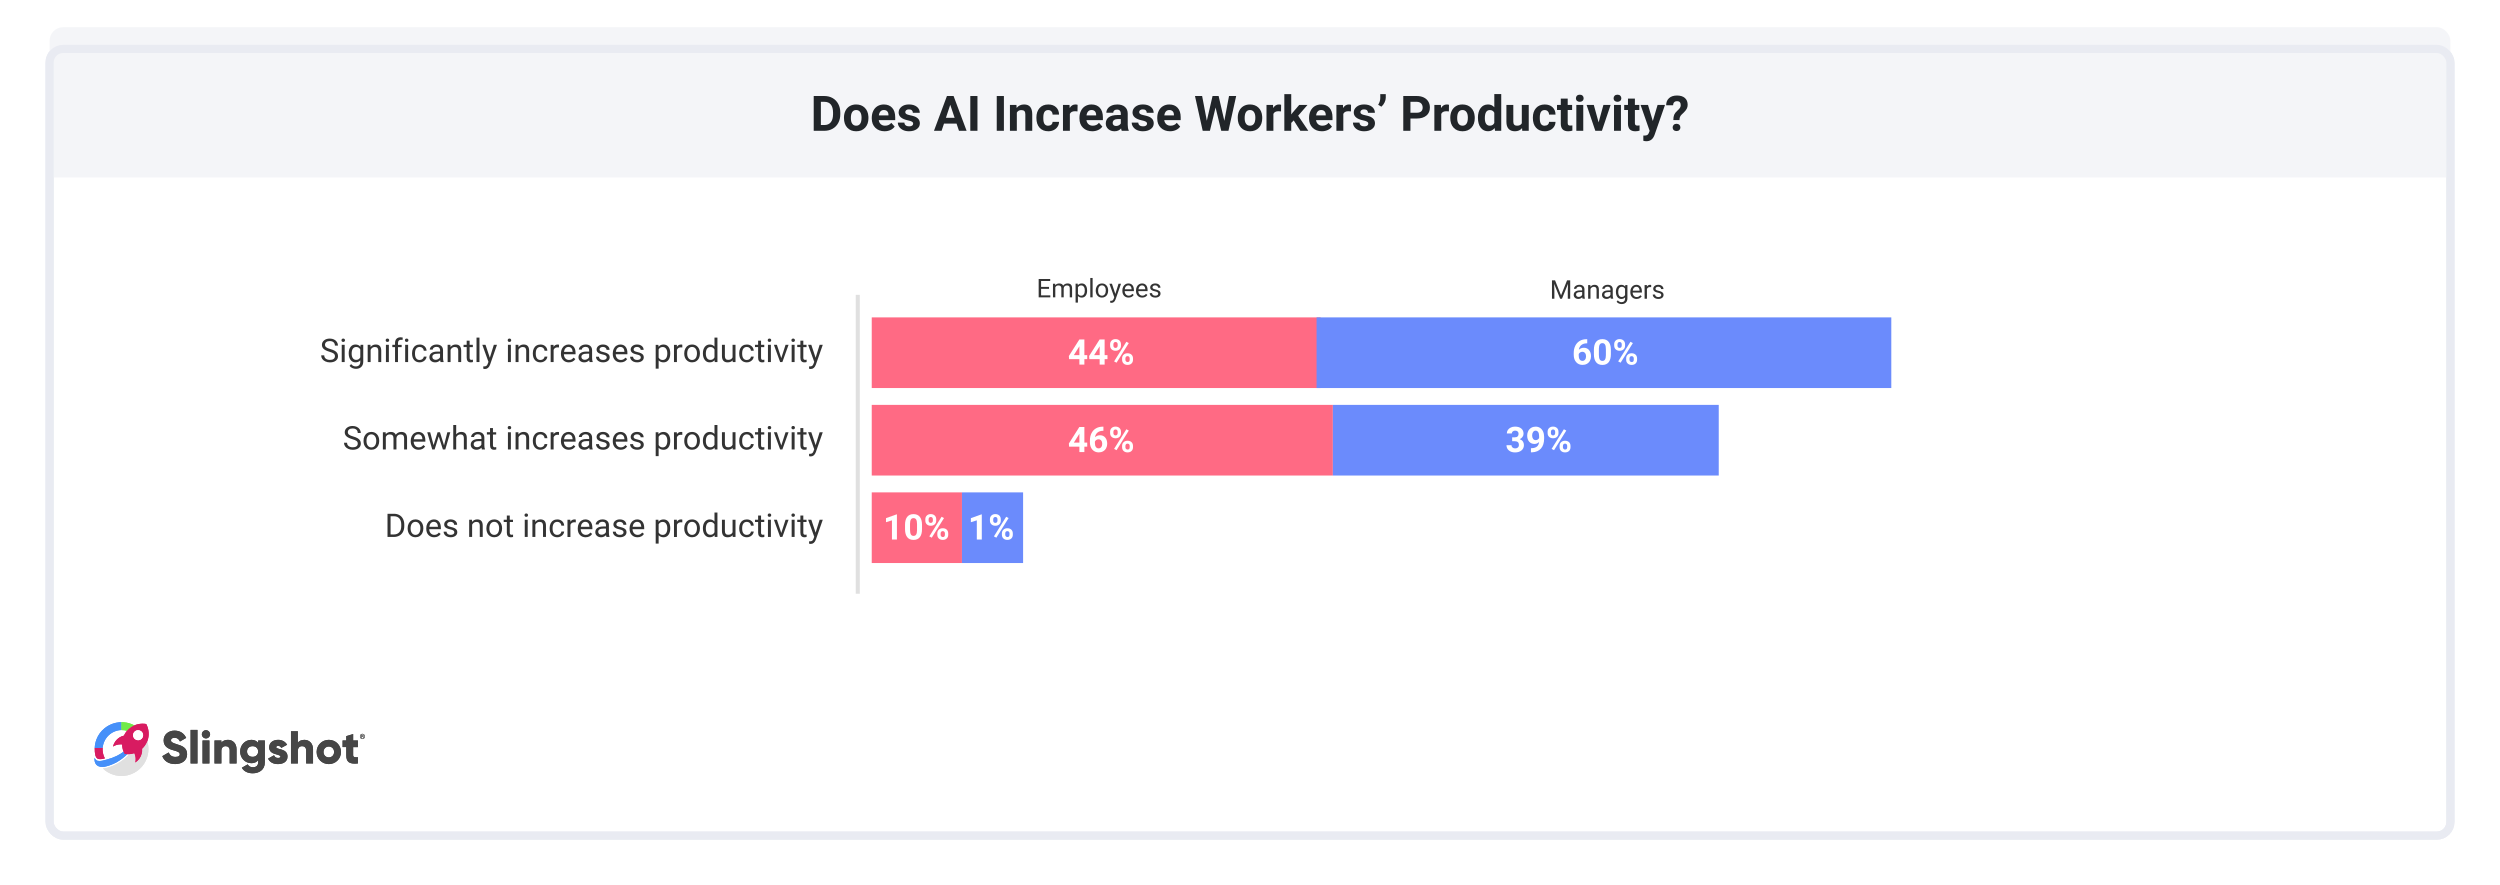 <?xml version="1.0" encoding="UTF-8"?>
<svg id="Layer_2" xmlns="http://www.w3.org/2000/svg" xmlns:xlink="http://www.w3.org/1999/xlink" viewBox="0 0 1840 651">
  <defs>
    <style>
      .cls-1 {
        fill: #d81b61;
      }

      .cls-2 {
        fill: #71ea49;
      }

      .cls-3, .cls-4, .cls-5 {
        fill: #fff;
      }

      .cls-6 {
        fill: #4690f9;
      }

      .cls-4 {
        isolation: isolate;
        opacity: .6;
      }

      .cls-7, .cls-8 {
        fill: none;
      }

      .cls-9 {
        fill: #e0e0e0;
      }

      .cls-10 {
        fill: #6b8bfc;
      }

      .cls-11 {
        fill: #333;
      }

      .cls-5 {
        filter: url(#drop-shadow-1);
      }

      .cls-5, .cls-12, .cls-8 {
        stroke-miterlimit: 10;
      }

      .cls-5, .cls-8 {
        stroke: #e9ebf2;
        stroke-width: 6px;
      }

      .cls-12 {
        fill: #f7f9f8;
        stroke: #e0e0e0;
        stroke-width: 3px;
      }

      .cls-8 {
        filter: url(#drop-shadow-2);
      }

      .cls-13 {
        fill: #464646;
      }

      .cls-14 {
        fill: #212529;
      }

      .cls-15 {
        fill: #ff6a84;
      }

      .cls-16 {
        clip-path: url(#clippath);
      }

      .cls-17 {
        fill: #f4f5f8;
      }
    </style>
    <filter id="drop-shadow-1" filterUnits="userSpaceOnUse">
      <feOffset dx="0" dy="16"/>
      <feGaussianBlur result="blur" stdDeviation="12"/>
      <feFlood flood-color="#3d498a" flood-opacity=".08"/>
      <feComposite in2="blur" operator="in"/>
      <feComposite in="SourceGraphic"/>
    </filter>
    <clipPath id="clippath">
      <rect class="cls-7" x="36.5" y="20.01" width="1767" height="578.99" rx="10" ry="10"/>
    </clipPath>
    <filter id="drop-shadow-2" filterUnits="userSpaceOnUse">
      <feOffset dx="0" dy="16"/>
      <feGaussianBlur result="blur-2" stdDeviation="12"/>
      <feFlood flood-color="#3d498a" flood-opacity=".08"/>
      <feComposite in2="blur-2" operator="in"/>
      <feComposite in="SourceGraphic"/>
    </filter>
  </defs>
  <g id="img_3_-_does_ai_increase_workers_productivity">
    <g>
      <rect id="bg" class="cls-5" x="36.5" y="20.01" width="1767" height="578.99" rx="10" ry="10"/>
      <g class="cls-16">
        <rect class="cls-17" x="4" y="17.32" width="1832" height="113.3"/>
      </g>
      <g>
        <path class="cls-14" d="M598.89,96.26v-25.59h7.88c2.25,0,4.26.51,6.04,1.52s3.16,2.46,4.16,4.32,1.49,3.99,1.49,6.37v1.18c0,2.38-.49,4.49-1.47,6.35s-2.36,3.29-4.14,4.31-3.79,1.54-6.03,1.55h-7.93ZM604.17,74.93v17.09h2.55c2.06,0,3.64-.67,4.73-2.02s1.65-3.28,1.67-5.78v-1.35c0-2.6-.54-4.57-1.62-5.92s-2.65-2.01-4.73-2.01h-2.6Z"/>
        <path class="cls-14" d="M621.16,86.57c0-1.89.36-3.57,1.09-5.04s1.77-2.62,3.14-3.43,2.95-1.21,4.75-1.21c2.57,0,4.66.79,6.28,2.36s2.53,3.7,2.72,6.4l.04,1.3c0,2.92-.81,5.26-2.44,7.02s-3.81,2.65-6.56,2.65-4.93-.88-6.57-2.64-2.45-4.15-2.45-7.17v-.23ZM626.24,86.93c0,1.81.34,3.19,1.02,4.15s1.65,1.43,2.92,1.43,2.19-.47,2.88-1.42c.69-.95,1.04-2.46,1.04-4.53,0-1.77-.35-3.15-1.04-4.12-.69-.97-1.66-1.46-2.92-1.46s-2.2.48-2.88,1.45c-.68.97-1.02,2.47-1.02,4.5Z"/>
        <path class="cls-14" d="M651.06,96.61c-2.79,0-5.06-.86-6.81-2.57s-2.63-3.99-2.63-6.84v-.49c0-1.91.37-3.62,1.11-5.12s1.78-2.67,3.14-3.48,2.9-1.22,4.63-1.22c2.6,0,4.65.82,6.14,2.46s2.24,3.97,2.24,6.98v2.07h-12.11c.16,1.24.66,2.24,1.49,2.99s1.87,1.12,3.14,1.12c1.96,0,3.49-.71,4.59-2.13l2.5,2.79c-.76,1.08-1.79,1.92-3.09,2.52s-2.74.91-4.32.91ZM650.48,80.98c-1.01,0-1.83.34-2.45,1.02-.63.68-1.03,1.66-1.2,2.93h7.07v-.41c-.02-1.13-.33-2-.91-2.62-.59-.62-1.42-.93-2.5-.93Z"/>
        <path class="cls-14" d="M672.07,91c0-.62-.31-1.11-.92-1.47s-1.6-.68-2.96-.96c-4.52-.95-6.79-2.87-6.79-5.77,0-1.69.7-3.1,2.1-4.23s3.23-1.7,5.49-1.7c2.41,0,4.34.57,5.79,1.71s2.17,2.61,2.17,4.43h-5.08c0-.73-.23-1.33-.7-1.8s-1.2-.71-2.2-.71c-.86,0-1.52.19-1.99.58s-.7.88-.7,1.48c0,.56.27,1.02.8,1.36s1.43.64,2.7.9,2.33.54,3.2.85c2.68.98,4.03,2.69,4.03,5.12,0,1.73-.74,3.14-2.23,4.21s-3.41,1.61-5.77,1.61c-1.59,0-3.01-.28-4.25-.85s-2.21-1.35-2.91-2.34-1.05-2.06-1.05-3.21h4.82c.05.9.38,1.59,1,2.07s1.45.72,2.5.72c.97,0,1.71-.18,2.21-.55s.75-.85.75-1.45Z"/>
        <path class="cls-14" d="M704.03,90.98h-9.25l-1.76,5.27h-5.61l9.53-25.59h4.89l9.58,25.59h-5.61l-1.78-5.27ZM696.2,86.71h6.4l-3.22-9.58-3.18,9.58Z"/>
        <path class="cls-14" d="M719.41,96.26h-5.27v-25.59h5.27v25.59Z"/>
        <path class="cls-14" d="M738.87,96.26h-5.27v-25.59h5.27v25.59Z"/>
        <path class="cls-14" d="M748.09,77.24l.16,2.2c1.36-1.7,3.18-2.55,5.47-2.55,2.02,0,3.52.59,4.5,1.78s1.49,2.95,1.51,5.31v12.29h-5.08v-12.16c0-1.08-.23-1.86-.7-2.35s-1.25-.73-2.34-.73c-1.43,0-2.5.61-3.22,1.83v13.41h-5.08v-19.02h4.78Z"/>
        <path class="cls-14" d="M771.49,92.51c.94,0,1.7-.26,2.29-.77s.89-1.2.91-2.06h4.76c-.01,1.29-.36,2.47-1.05,3.54s-1.64,1.9-2.84,2.5-2.53.89-3.98.89c-2.72,0-4.86-.86-6.43-2.59s-2.36-4.12-2.36-7.16v-.33c0-2.93.78-5.27,2.34-7.01s3.7-2.62,6.42-2.62c2.38,0,4.29.68,5.72,2.03s2.17,3.16,2.19,5.41h-4.76c-.02-.99-.33-1.79-.91-2.41s-1.36-.93-2.32-.93c-1.18,0-2.08.43-2.68,1.29-.6.86-.91,2.26-.91,4.2v.53c0,1.96.3,3.37.9,4.23.6.86,1.51,1.29,2.72,1.29Z"/>
        <path class="cls-14" d="M793.04,82c-.69-.09-1.3-.14-1.83-.14-1.92,0-3.18.65-3.78,1.95v12.45h-5.08v-19.02h4.8l.14,2.27c1.02-1.75,2.43-2.62,4.24-2.62.56,0,1.09.08,1.58.23l-.07,4.89Z"/>
        <path class="cls-14" d="M803.91,96.61c-2.79,0-5.06-.86-6.81-2.57s-2.63-3.99-2.63-6.84v-.49c0-1.91.37-3.62,1.11-5.12s1.78-2.67,3.14-3.48,2.9-1.22,4.63-1.22c2.6,0,4.65.82,6.14,2.46s2.24,3.97,2.24,6.98v2.07h-12.11c.16,1.24.66,2.24,1.49,2.99s1.87,1.12,3.14,1.12c1.96,0,3.49-.71,4.59-2.13l2.5,2.79c-.76,1.08-1.79,1.92-3.09,2.52s-2.74.91-4.32.91ZM803.33,80.98c-1.01,0-1.83.34-2.45,1.02-.63.68-1.03,1.66-1.2,2.93h7.07v-.41c-.02-1.13-.33-2-.91-2.62-.59-.62-1.42-.93-2.5-.93Z"/>
        <path class="cls-14" d="M825.63,96.26c-.23-.46-.4-1.03-.51-1.71-1.23,1.37-2.83,2.06-4.8,2.06-1.86,0-3.41-.54-4.63-1.62s-1.84-2.44-1.84-4.08c0-2.02.75-3.56,2.24-4.64s3.65-1.62,6.48-1.63h2.34v-1.09c0-.88-.23-1.58-.68-2.11s-1.16-.79-2.14-.79c-.86,0-1.53.21-2.01.62s-.73.97-.73,1.69h-5.08c0-1.1.34-2.12,1.02-3.06s1.64-1.67,2.88-2.21,2.64-.8,4.18-.8c2.34,0,4.2.59,5.58,1.77s2.07,2.83,2.07,4.97v8.24c.01,1.8.26,3.17.76,4.1v.3h-5.13ZM821.43,92.72c.75,0,1.44-.17,2.07-.5s1.1-.78,1.41-1.34v-3.27h-1.9c-2.54,0-3.9.88-4.06,2.64l-.02.3c0,.63.22,1.15.67,1.56s1.05.62,1.83.62Z"/>
        <path class="cls-14" d="M844.21,91c0-.62-.31-1.11-.92-1.47s-1.6-.68-2.96-.96c-4.52-.95-6.79-2.87-6.79-5.77,0-1.69.7-3.1,2.1-4.23s3.23-1.7,5.49-1.7c2.41,0,4.34.57,5.79,1.71s2.17,2.61,2.17,4.43h-5.08c0-.73-.23-1.33-.7-1.8s-1.2-.71-2.2-.71c-.86,0-1.52.19-1.99.58s-.7.88-.7,1.48c0,.56.27,1.02.8,1.36s1.43.64,2.7.9,2.33.54,3.2.85c2.68.98,4.03,2.69,4.03,5.12,0,1.73-.74,3.14-2.23,4.21s-3.41,1.61-5.77,1.61c-1.59,0-3.01-.28-4.25-.85s-2.21-1.35-2.91-2.34-1.05-2.06-1.05-3.21h4.82c.05.9.38,1.59,1,2.07s1.45.72,2.5.72c.97,0,1.71-.18,2.21-.55s.75-.85.75-1.45Z"/>
        <path class="cls-14" d="M861.17,96.61c-2.79,0-5.06-.86-6.81-2.57s-2.63-3.99-2.63-6.84v-.49c0-1.91.37-3.62,1.11-5.12s1.78-2.67,3.14-3.48,2.9-1.22,4.63-1.22c2.6,0,4.65.82,6.14,2.46s2.24,3.97,2.24,6.98v2.07h-12.11c.16,1.24.66,2.24,1.49,2.99s1.87,1.12,3.14,1.12c1.96,0,3.49-.71,4.59-2.13l2.5,2.79c-.76,1.08-1.79,1.92-3.09,2.52s-2.74.91-4.32.91ZM860.59,80.98c-1.01,0-1.83.34-2.45,1.02-.63.68-1.03,1.66-1.2,2.93h7.07v-.41c-.02-1.13-.33-2-.91-2.62-.59-.62-1.42-.93-2.5-.93Z"/>
        <path class="cls-14" d="M901.11,88.87l3.45-18.21h5.26l-5.68,25.59h-5.31l-4.17-17.12-4.17,17.12h-5.31l-5.68-25.59h5.26l3.46,18.18,4.22-18.18h4.46l4.2,18.21Z"/>
        <path class="cls-14" d="M910.99,86.57c0-1.89.36-3.57,1.09-5.04s1.77-2.62,3.14-3.43,2.95-1.21,4.75-1.21c2.57,0,4.66.79,6.28,2.36s2.53,3.7,2.72,6.4l.04,1.3c0,2.92-.81,5.26-2.44,7.02s-3.81,2.65-6.56,2.65-4.93-.88-6.57-2.64-2.45-4.15-2.45-7.17v-.23ZM916.07,86.93c0,1.81.34,3.19,1.02,4.15s1.65,1.43,2.92,1.43,2.19-.47,2.88-1.42c.69-.95,1.04-2.46,1.04-4.53,0-1.77-.35-3.15-1.04-4.12-.69-.97-1.66-1.46-2.92-1.46s-2.2.48-2.88,1.45c-.68.97-1.02,2.47-1.02,4.5Z"/>
        <path class="cls-14" d="M942.83,82c-.69-.09-1.3-.14-1.83-.14-1.92,0-3.18.65-3.78,1.95v12.45h-5.08v-19.02h4.8l.14,2.27c1.02-1.75,2.43-2.62,4.24-2.62.56,0,1.09.08,1.58.23l-.07,4.89Z"/>
        <path class="cls-14" d="M952.18,88.63l-1.83,1.83v5.8h-5.08v-27h5.08v14.96l.98-1.27,4.87-5.71h6.1l-6.87,7.93,7.47,11.09h-5.84l-4.89-7.63Z"/>
        <path class="cls-14" d="M972.9,96.61c-2.79,0-5.06-.86-6.81-2.57s-2.63-3.99-2.63-6.84v-.49c0-1.91.37-3.62,1.11-5.12s1.78-2.67,3.14-3.48,2.9-1.22,4.63-1.22c2.6,0,4.65.82,6.14,2.46s2.24,3.97,2.24,6.98v2.07h-12.11c.16,1.24.66,2.24,1.49,2.99s1.87,1.12,3.14,1.12c1.96,0,3.49-.71,4.59-2.13l2.5,2.79c-.76,1.08-1.79,1.92-3.09,2.52s-2.74.91-4.32.91ZM972.32,80.98c-1.01,0-1.83.34-2.45,1.02-.63.68-1.03,1.66-1.2,2.93h7.07v-.41c-.02-1.13-.33-2-.91-2.62-.59-.62-1.42-.93-2.5-.93Z"/>
        <path class="cls-14" d="M994.29,82c-.69-.09-1.3-.14-1.83-.14-1.92,0-3.18.65-3.78,1.95v12.45h-5.08v-19.02h4.8l.14,2.27c1.02-1.75,2.43-2.62,4.24-2.62.56,0,1.09.08,1.58.23l-.07,4.89Z"/>
        <path class="cls-14" d="M1007.04,91c0-.62-.31-1.11-.92-1.47s-1.6-.68-2.96-.96c-4.52-.95-6.79-2.87-6.79-5.77,0-1.69.7-3.1,2.1-4.23s3.23-1.7,5.49-1.7c2.41,0,4.34.57,5.79,1.71s2.17,2.61,2.17,4.43h-5.08c0-.73-.23-1.33-.7-1.8s-1.2-.71-2.2-.71c-.86,0-1.52.19-1.99.58s-.7.88-.7,1.48c0,.56.27,1.02.8,1.36s1.43.64,2.7.9,2.33.54,3.2.85c2.68.98,4.03,2.69,4.03,5.12,0,1.73-.74,3.14-2.23,4.21s-3.41,1.61-5.77,1.61c-1.59,0-3.01-.28-4.25-.85s-2.21-1.35-2.91-2.34-1.05-2.06-1.05-3.21h4.82c.05.9.38,1.59,1,2.07s1.45.72,2.5.72c.97,0,1.71-.18,2.21-.55s.75-.85.75-1.45Z"/>
        <path class="cls-14" d="M1016.71,78.52l-2.39-1.39c1.01-1.58,1.53-3.22,1.56-4.9v-2.97h4.04v2.72c0,1.05-.29,2.2-.88,3.43s-1.37,2.27-2.34,3.11Z"/>
        <path class="cls-14" d="M1038.08,87.24v9.02h-5.27v-25.59h9.98c1.92,0,3.61.35,5.07,1.05s2.58,1.7,3.37,3,1.18,2.77,1.18,4.42c0,2.51-.86,4.49-2.58,5.93s-4.09,2.17-7.13,2.17h-4.62ZM1038.08,82.97h4.71c1.39,0,2.46-.33,3.19-.98s1.1-1.59,1.1-2.81-.37-2.27-1.11-3.04-1.76-1.17-3.06-1.2h-4.83v8.03Z"/>
        <path class="cls-14" d="M1066.38,82c-.69-.09-1.3-.14-1.83-.14-1.92,0-3.18.65-3.78,1.95v12.45h-5.08v-19.02h4.8l.14,2.27c1.02-1.75,2.43-2.62,4.24-2.62.56,0,1.09.08,1.58.23l-.07,4.89Z"/>
        <path class="cls-14" d="M1067.4,86.57c0-1.89.36-3.57,1.09-5.04s1.77-2.62,3.14-3.43,2.95-1.21,4.75-1.21c2.57,0,4.66.79,6.28,2.36s2.53,3.7,2.72,6.4l.04,1.3c0,2.92-.81,5.26-2.44,7.02s-3.81,2.65-6.56,2.65-4.93-.88-6.57-2.64-2.45-4.15-2.45-7.17v-.23ZM1072.48,86.93c0,1.81.34,3.19,1.02,4.15s1.65,1.43,2.92,1.43,2.19-.47,2.88-1.42c.69-.95,1.04-2.46,1.04-4.53,0-1.77-.35-3.15-1.04-4.12-.69-.97-1.66-1.46-2.92-1.46s-2.2.48-2.88,1.45c-.68.97-1.02,2.47-1.02,4.5Z"/>
        <path class="cls-14" d="M1087.76,86.6c0-2.96.67-5.33,2-7.08s3.15-2.64,5.46-2.64c1.85,0,3.38.69,4.59,2.07v-9.7h5.1v27h-4.59l-.25-2.02c-1.27,1.58-2.89,2.37-4.89,2.37-2.24,0-4.03-.88-5.39-2.65s-2.03-4.22-2.03-7.36ZM1092.84,86.98c0,1.78.31,3.15.93,4.1s1.52,1.43,2.71,1.43c1.57,0,2.68-.66,3.32-1.99v-7.52c-.63-1.33-1.73-1.99-3.29-1.99-2.45,0-3.67,1.99-3.67,5.97Z"/>
        <path class="cls-14" d="M1120.22,94.32c-1.25,1.52-2.99,2.29-5.2,2.29-2.04,0-3.59-.59-4.67-1.76s-1.62-2.89-1.64-5.15v-12.46h5.08v12.3c0,1.98.9,2.97,2.71,2.97s2.91-.6,3.55-1.79v-13.48h5.1v19.02h-4.78l-.14-1.93Z"/>
        <path class="cls-14" d="M1136.89,92.51c.94,0,1.7-.26,2.29-.77s.89-1.2.91-2.06h4.76c-.01,1.29-.36,2.47-1.05,3.54s-1.64,1.9-2.84,2.5-2.53.89-3.98.89c-2.72,0-4.86-.86-6.43-2.59s-2.36-4.12-2.36-7.16v-.33c0-2.93.78-5.27,2.34-7.01s3.7-2.62,6.42-2.62c2.38,0,4.29.68,5.72,2.03s2.17,3.16,2.19,5.41h-4.76c-.02-.99-.33-1.79-.91-2.41s-1.36-.93-2.32-.93c-1.18,0-2.08.43-2.68,1.29-.6.86-.91,2.26-.91,4.2v.53c0,1.96.3,3.37.9,4.23.6.86,1.51,1.29,2.72,1.29Z"/>
        <path class="cls-14" d="M1153.83,72.56v4.68h3.25v3.73h-3.25v9.49c0,.7.13,1.21.4,1.51s.79.46,1.55.46c.56,0,1.06-.04,1.49-.12v3.85c-1,.3-2.02.46-3.08.46-3.56,0-5.38-1.8-5.45-5.4v-10.25h-2.78v-3.73h2.78v-4.68h5.08Z"/>
        <path class="cls-14" d="M1159.88,72.31c0-.76.25-1.39.76-1.88s1.2-.74,2.08-.74,1.56.25,2.07.74.77,1.12.77,1.88-.26,1.41-.78,1.9-1.21.74-2.07.74-1.54-.25-2.07-.74-.78-1.12-.78-1.9ZM1165.28,96.26h-5.1v-19.02h5.1v19.02Z"/>
        <path class="cls-14" d="M1176.58,90.05l3.53-12.81h5.31l-6.42,19.02h-4.85l-6.42-19.02h5.31l3.53,12.81Z"/>
        <path class="cls-14" d="M1187.62,72.31c0-.76.25-1.39.76-1.88s1.2-.74,2.08-.74,1.56.25,2.07.74.77,1.12.77,1.88-.26,1.41-.78,1.9-1.21.74-2.07.74-1.54-.25-2.07-.74-.78-1.12-.78-1.9ZM1193.01,96.26h-5.1v-19.02h5.1v19.02Z"/>
        <path class="cls-14" d="M1203.28,72.56v4.68h3.25v3.73h-3.25v9.49c0,.7.13,1.21.4,1.51s.79.46,1.55.46c.56,0,1.06-.04,1.49-.12v3.85c-1,.3-2.02.46-3.08.46-3.56,0-5.38-1.8-5.45-5.4v-10.25h-2.78v-3.73h2.78v-4.68h5.08Z"/>
        <path class="cls-14" d="M1216.46,89.07l3.52-11.83h5.45l-7.65,21.97-.42,1c-1.14,2.48-3.01,3.73-5.62,3.73-.74,0-1.49-.11-2.25-.33v-3.85l.77.02c.96,0,1.68-.15,2.15-.44s.85-.78,1.12-1.46l.6-1.56-6.66-19.07h5.47l3.53,11.83Z"/>
        <path class="cls-14" d="M1231.58,88.42c0-1.64.2-2.95.6-3.92.4-.97,1.13-1.93,2.19-2.88,1.06-.94,1.77-1.71,2.12-2.31s.53-1.22.53-1.88c0-1.98-.91-2.98-2.74-2.98-.87,0-1.56.27-2.08.8s-.79,1.27-.82,2.21h-5.1c.02-2.24.75-3.99,2.17-5.26s3.37-1.9,5.83-1.9,4.41.6,5.78,1.8,2.06,2.9,2.06,5.09c0,1-.22,1.94-.67,2.82-.45.89-1.22,1.87-2.34,2.95l-1.42,1.35c-.89.86-1.4,1.86-1.53,3.01l-.07,1.07h-4.5ZM1231.07,93.8c0-.78.27-1.43.8-1.94s1.22-.76,2.05-.76,1.51.25,2.05.76.8,1.15.8,1.94-.26,1.41-.78,1.91c-.52.5-1.21.75-2.07.75s-1.54-.25-2.07-.75c-.52-.5-.78-1.14-.78-1.91Z"/>
      </g>
      <rect id="stroke" class="cls-8" x="36.5" y="20.01" width="1767" height="578.99" rx="10" ry="10"/>
      <g id="logo">
        <g>
          <g>
            <path class="cls-13" d="M119.46,556.52l4.67-2.71c.85,1.96,2.3,3.28,4.97,3.28s3.21-1.02,3.21-1.93c0-1.46-1.35-2.03-4.91-3.01-3.52-.98-6.97-2.67-6.97-7.21s3.86-7.21,7.95-7.21,6.94,1.86,8.66,5.35l-4.57,2.67c-.81-1.69-1.93-2.74-4.09-2.74-1.69,0-2.54.85-2.54,1.79,0,1.08.57,1.83,4.26,2.94,3.59,1.08,7.61,2.34,7.61,7.34,0,4.57-3.65,7.27-8.8,7.27-4.97,0-8.15-2.37-9.47-5.86Z"/>
            <path class="cls-13" d="M140.27,537.21h5.07v24.7h-5.07v-24.7Z"/>
            <path class="cls-13" d="M148.55,540.45c0-1.66,1.39-3.04,3.04-3.04s3.04,1.39,3.04,3.04-1.39,3.04-3.04,3.04-3.04-1.39-3.04-3.04ZM149.06,544.99h5.07v16.92h-5.07v-16.92Z"/>
            <path class="cls-13" d="M174.1,551.52v10.39h-5.07v-9.64c0-2.1-1.32-3.08-2.94-3.08-1.86,0-3.15,1.08-3.15,3.48v9.24h-5.07v-16.92h5.07v1.59c.91-1.25,2.6-2.06,4.84-2.06,3.42,0,6.33,2.44,6.33,7Z"/>
            <path class="cls-13" d="M194.94,544.99v16.07c0,5.68-4.43,8.09-8.93,8.09-3.52,0-6.46-1.32-8.02-4.09l4.33-2.5c.64,1.18,1.62,2.13,3.86,2.13,2.37,0,3.82-1.22,3.82-3.62v-1.56c-1.12,1.39-2.74,2.2-4.94,2.2-4.8,0-8.32-3.92-8.32-8.59s3.52-8.59,8.32-8.59c2.2,0,3.82.81,4.94,2.2v-1.73h4.94ZM190,553.11c0-2.34-1.69-3.92-4.09-3.92s-4.09,1.59-4.09,3.92,1.69,3.92,4.09,3.92,4.09-1.59,4.09-3.92Z"/>
            <path class="cls-13" d="M211.62,556.83c0,3.89-3.38,5.55-7.04,5.55-3.38,0-5.95-1.29-7.27-4.03l4.4-2.5c.44,1.28,1.39,2,2.88,2,1.22,0,1.83-.37,1.83-1.05,0-1.86-8.32-.88-8.32-6.73,0-3.69,3.11-5.55,6.63-5.55,2.74,0,5.18,1.22,6.6,3.62l-4.33,2.33c-.47-.88-1.15-1.49-2.27-1.49-.88,0-1.42.34-1.42.95,0,1.93,8.32.64,8.32,6.9Z"/>
            <path class="cls-13" d="M230.39,551.52v10.39h-5.07v-9.64c0-2.1-1.32-3.08-2.94-3.08-1.86,0-3.15,1.08-3.15,3.48v9.24h-5.07v-23.68h5.07v8.36c.91-1.25,2.6-2.06,4.84-2.06,3.42,0,6.33,2.43,6.33,7Z"/>
            <path class="cls-13" d="M233.03,553.45c0-5.04,3.99-8.93,8.97-8.93s8.97,3.89,8.97,8.93-3.99,8.93-8.97,8.93-8.97-3.89-8.97-8.93ZM245.89,553.45c0-2.4-1.69-3.99-3.89-3.99s-3.89,1.59-3.89,3.99,1.69,3.99,3.89,3.99,3.89-1.59,3.89-3.99Z"/>
            <path class="cls-13" d="M259.93,549.86v5.99c0,1.46,1.25,1.59,3.48,1.46v4.6c-6.63.68-8.56-1.32-8.56-6.06v-5.99h-2.71v-4.87h2.71v-3.21l5.08-1.52v4.74h3.48v4.87h-3.48Z"/>
          </g>
          <g>
            <path class="cls-4" d="M89.35,537.33c.22,0,.45,0,.67,0-.22,0-.44-.01-.67,0h0Z"/>
            <path class="cls-4" d="M90.09,537.34s-.05,0-.07,0c.02,0,.05,0,.07,0Z"/>
            <path class="cls-7" d="M98.63,538.94c-1.2,1.66-.83,3.98.83,5.18.66.48,1.42.71,2.17.71,1.15,0,2.28-.53,3.01-1.53,1.2-1.66.83-3.98-.83-5.18-.66-.48-1.42-.71-2.17-.71-1.15,0-2.28.53-3.01,1.53Z"/>
            <path class="cls-9" d="M106.59,548.89c-.59.82-1.26,1.55-1.97,2.21.21,2.51-.44,5.1-2.03,7.3-.86,1.19-1.93,2.16-3.11,2.88.55-2.3.33-4.72-.59-6.87-1.17.36-2.38.58-3.61.65-4.62,4.97-10.54,8.56-16.96,10.16-.9.23-1.77.35-2.6.4,3.56,3.4,8.38,5.5,13.69,5.5,10.96,0,19.84-8.88,19.84-19.84,0-1.99-.3-3.92-.85-5.73-.45,1.15-1.06,2.27-1.82,3.33Z"/>
            <path class="cls-6" d="M90.94,553.26c-1.42,1.07-2.96,2.03-4.59,2.86-.19.09-.37.19-.56.28-2.13,1.03-4.38,1.86-6.69,2.47-.35.09-.72.2-1.1.31-1.49.42-3.18.91-4.76.91-.53,0-1.02-.05-1.47-.16-.1-.02-.2-.06-.29-.1-.79-.33-1.51-1.22-1.9-2.18-.2,2.07.18,3.76,1.13,4.95.97,1.22,2.55,1.86,4.53,1.86.87,0,1.82-.12,2.83-.38,5.84-1.46,11.25-4.62,15.59-9-.65-.03-1.3-.11-1.95-.22-.28-.52-.53-1.05-.75-1.6Z"/>
            <path class="cls-1" d="M69.7,550.54c-.09,1.91.1,3.83.57,5.73.31.78.68,1.53,1.4,1.98,1.46.93,3.86.38,5.52-.08-1.36-2.53-1.88-5.29-1.63-7.97h0s0,.04,0,.07c-1.93.26-3.88.23-5.84.27Z"/>
            <path class="cls-6" d="M79.9,534.02c-1.02.56-1.99,1.21-2.89,1.93-2.7,2.17-4.8,5.02-6.03,8.26-.77,2.02-1.2,4.16-1.28,6.32,1.96.03,3.92-.06,5.87-.26.32-3.43,1.93-6.73,4.44-9.1,2.51-2.36,5.91-3.77,9.35-3.87,0-1.93-.03-3.87-.03-5.8-.61,0-2,.05-3.77.42-1.98.41-3.89,1.12-5.65,2.09Z"/>
            <path class="cls-2" d="M90.9,531.54c-.5-.03-1.08-.04-1.58-.03l.03,5.82h0c1.4-.02,2.79.16,4.12.54,1.52-1.78,3.38-3.12,5.42-4-2.5-1.31-5.19-2.13-7.99-2.32Z"/>
            <path class="cls-1" d="M99.49,561.29c1.18-.73,2.24-1.69,3.11-2.88,1.59-2.2,2.24-4.79,2.03-7.3.71-.66,1.38-1.39,1.97-2.21.76-1.05,1.37-2.17,1.82-3.33,1.64-4.17,1.29-8.83-.8-12.7-.9-.16-1.81-.24-2.71-.24-2.06,0-4.11.42-6,1.24-2.04.88-3.9,2.23-5.42,4-.27.31-.53.63-.77.97-.59.82-1.08,1.68-1.49,2.56-2.45.58-4.71,2.01-6.31,4.21-.86,1.19-1.45,2.5-1.77,3.85,1.74-1.07,3.73-1.62,5.75-1.62.32,0,.64.01.97.04.03,1.84.4,3.67,1.08,5.39.22.54.47,1.08.75,1.6.65.12,1.3.19,1.95.22.25.01.51.02.76.02.3,0,.6-.01.89-.03,1.22-.07,2.43-.29,3.61-.65.92,2.15,1.14,4.57.59,6.87ZM104.64,543.29c-.73,1-1.86,1.53-3.01,1.53-.75,0-1.52-.23-2.17-.71-1.66-1.2-2.03-3.52-.83-5.18.73-1,1.86-1.53,3.01-1.53.75,0,1.52.23,2.17.71,1.66,1.2,2.03,3.52.83,5.18Z"/>
          </g>
          <path class="cls-3" d="M104.64,543.29c-.73,1-1.86,1.53-3.01,1.53-.75,0-1.52-.23-2.17-.71-1.66-1.2-2.03-3.52-.83-5.18.73-1,1.86-1.53,3.01-1.53.75,0,1.52.23,2.17.71,1.66,1.2,2.03,3.52.83,5.18Z"/>
          <path class="cls-13" d="M264.93,542.02c0-.34.08-.66.24-.96.16-.29.38-.53.66-.7.28-.17.59-.25.91-.25s.63.09.91.25c.28.17.5.4.66.7.16.29.24.61.24.96s-.08.65-.23.94c-.15.29-.37.53-.65.71s-.59.27-.93.27-.64-.09-.93-.27c-.28-.18-.5-.41-.66-.7-.15-.29-.23-.61-.23-.95ZM265.23,542.02c0,.29.07.56.2.81.14.25.32.45.56.59s.49.21.76.21.53-.07.77-.22.42-.34.55-.59c.13-.25.2-.52.2-.81s-.07-.56-.2-.81c-.13-.25-.32-.44-.55-.58-.23-.14-.49-.21-.77-.21s-.53.07-.76.21-.42.34-.56.58c-.14.25-.2.52-.2.81ZM266.37,542.21v.86h-.36v-2.17h.71c.26,0,.46.06.61.17.14.11.22.27.22.49s-.11.37-.33.48c.21.09.31.26.31.52v.16c0,.15.02.25.04.32v.04h-.37c-.02-.06-.04-.17-.04-.33s0-.25,0-.28c-.03-.16-.14-.25-.33-.26h-.45ZM266.37,541.88h.4c.12,0,.22-.03.3-.09.08-.06.11-.13.11-.22,0-.12-.03-.21-.1-.26-.07-.05-.18-.08-.36-.08h-.35v.65h0Z"/>
        </g>
        <g>
          <g>
            <path class="cls-13" d="M119.46,556.52l4.67-2.71c.85,1.96,2.3,3.28,4.97,3.28s3.21-1.02,3.21-1.93c0-1.46-1.35-2.03-4.91-3.01-3.52-.98-6.97-2.67-6.97-7.21s3.86-7.21,7.95-7.21,6.94,1.86,8.66,5.35l-4.57,2.67c-.81-1.69-1.93-2.74-4.09-2.74-1.69,0-2.54.85-2.54,1.79,0,1.08.57,1.83,4.26,2.94,3.59,1.08,7.61,2.34,7.61,7.34,0,4.57-3.65,7.27-8.8,7.27-4.97,0-8.15-2.37-9.47-5.86Z"/>
            <path class="cls-13" d="M140.27,537.21h5.07v24.7h-5.07v-24.7Z"/>
            <path class="cls-13" d="M148.55,540.45c0-1.66,1.39-3.04,3.04-3.04s3.04,1.39,3.04,3.04-1.39,3.04-3.04,3.04-3.04-1.39-3.04-3.04ZM149.06,544.99h5.07v16.92h-5.07v-16.92Z"/>
            <path class="cls-13" d="M174.1,551.52v10.39h-5.07v-9.64c0-2.1-1.32-3.08-2.94-3.08-1.86,0-3.15,1.08-3.15,3.48v9.24h-5.07v-16.92h5.07v1.59c.91-1.25,2.6-2.06,4.84-2.06,3.42,0,6.33,2.44,6.33,7Z"/>
            <path class="cls-13" d="M194.94,544.99v16.07c0,5.68-4.43,8.09-8.93,8.09-3.52,0-6.46-1.32-8.02-4.09l4.33-2.5c.64,1.18,1.62,2.13,3.86,2.13,2.37,0,3.82-1.22,3.82-3.62v-1.56c-1.12,1.39-2.74,2.2-4.94,2.2-4.8,0-8.32-3.92-8.32-8.59s3.52-8.59,8.32-8.59c2.2,0,3.82.81,4.94,2.2v-1.73h4.94ZM190,553.11c0-2.34-1.69-3.92-4.09-3.92s-4.09,1.59-4.09,3.92,1.69,3.92,4.09,3.92,4.09-1.59,4.09-3.92Z"/>
            <path class="cls-13" d="M211.62,556.83c0,3.89-3.38,5.55-7.04,5.55-3.38,0-5.95-1.29-7.27-4.03l4.4-2.5c.44,1.28,1.39,2,2.88,2,1.22,0,1.83-.37,1.83-1.05,0-1.86-8.32-.88-8.32-6.73,0-3.69,3.11-5.55,6.63-5.55,2.74,0,5.18,1.22,6.6,3.62l-4.33,2.33c-.47-.88-1.15-1.49-2.27-1.49-.88,0-1.42.34-1.42.95,0,1.93,8.32.64,8.32,6.9Z"/>
            <path class="cls-13" d="M230.39,551.52v10.39h-5.07v-9.64c0-2.1-1.32-3.08-2.94-3.08-1.86,0-3.15,1.08-3.15,3.48v9.24h-5.07v-23.68h5.07v8.36c.91-1.25,2.6-2.06,4.84-2.06,3.42,0,6.33,2.43,6.33,7Z"/>
            <path class="cls-13" d="M233.03,553.45c0-5.04,3.99-8.93,8.97-8.93s8.97,3.89,8.97,8.93-3.99,8.93-8.97,8.93-8.97-3.89-8.97-8.93ZM245.89,553.45c0-2.4-1.69-3.99-3.89-3.99s-3.89,1.59-3.89,3.99,1.69,3.99,3.89,3.99,3.89-1.59,3.89-3.99Z"/>
            <path class="cls-13" d="M259.93,549.86v5.99c0,1.46,1.25,1.59,3.48,1.46v4.6c-6.63.68-8.56-1.32-8.56-6.06v-5.99h-2.71v-4.87h2.71v-3.21l5.08-1.52v4.74h3.48v4.87h-3.48Z"/>
          </g>
          <g>
            <path class="cls-4" d="M89.35,537.33c.22,0,.45,0,.67,0-.22,0-.44-.01-.67,0h0Z"/>
            <path class="cls-4" d="M90.09,537.34s-.05,0-.07,0c.02,0,.05,0,.07,0Z"/>
            <path class="cls-7" d="M98.63,538.94c-1.2,1.66-.83,3.98.83,5.18.66.48,1.42.71,2.17.71,1.15,0,2.28-.53,3.01-1.53,1.2-1.66.83-3.98-.83-5.18-.66-.48-1.42-.71-2.17-.71-1.15,0-2.28.53-3.01,1.53Z"/>
            <path class="cls-9" d="M106.59,548.89c-.59.82-1.26,1.55-1.97,2.21.21,2.51-.44,5.1-2.03,7.3-.86,1.19-1.93,2.16-3.11,2.88.55-2.3.33-4.72-.59-6.87-1.17.36-2.38.58-3.61.65-4.62,4.97-10.54,8.56-16.96,10.16-.9.23-1.77.35-2.6.4,3.56,3.4,8.38,5.5,13.69,5.5,10.96,0,19.84-8.88,19.84-19.84,0-1.99-.3-3.92-.85-5.73-.45,1.15-1.06,2.27-1.82,3.33Z"/>
            <path class="cls-6" d="M90.94,553.26c-1.42,1.07-2.96,2.03-4.59,2.86-.19.09-.37.19-.56.28-2.13,1.03-4.38,1.86-6.69,2.47-.35.09-.72.2-1.1.31-1.49.42-3.18.91-4.76.91-.53,0-1.02-.05-1.47-.16-.1-.02-.2-.06-.29-.1-.79-.33-1.51-1.22-1.9-2.18-.2,2.07.18,3.76,1.13,4.95.97,1.22,2.55,1.86,4.53,1.86.87,0,1.82-.12,2.83-.38,5.84-1.46,11.25-4.62,15.59-9-.65-.03-1.3-.11-1.95-.22-.28-.52-.53-1.05-.75-1.6Z"/>
            <path class="cls-1" d="M69.7,550.54c-.09,1.91.1,3.83.57,5.73.31.78.68,1.53,1.4,1.98,1.46.93,3.86.38,5.52-.08-1.36-2.53-1.88-5.29-1.63-7.97h0s0,.04,0,.07c-1.93.26-3.88.23-5.84.27Z"/>
            <path class="cls-6" d="M79.9,534.02c-1.02.56-1.99,1.21-2.89,1.93-2.7,2.17-4.8,5.02-6.03,8.26-.77,2.02-1.2,4.16-1.28,6.32,1.96.03,3.92-.06,5.87-.26.32-3.43,1.93-6.73,4.44-9.1,2.51-2.36,5.91-3.77,9.35-3.87,0-1.93-.03-3.87-.03-5.8-.61,0-2,.05-3.77.42-1.98.41-3.89,1.12-5.65,2.09Z"/>
            <path class="cls-2" d="M90.9,531.54c-.5-.03-1.08-.04-1.58-.03l.03,5.82h0c1.4-.02,2.79.16,4.12.54,1.52-1.78,3.38-3.12,5.42-4-2.5-1.31-5.19-2.13-7.99-2.32Z"/>
            <path class="cls-1" d="M99.49,561.29c1.18-.73,2.24-1.69,3.11-2.88,1.59-2.2,2.24-4.79,2.03-7.3.71-.66,1.38-1.39,1.97-2.21.76-1.05,1.37-2.17,1.82-3.33,1.64-4.17,1.29-8.83-.8-12.7-.9-.16-1.81-.24-2.71-.24-2.06,0-4.11.42-6,1.24-2.04.88-3.9,2.23-5.42,4-.27.31-.53.63-.77.97-.59.82-1.08,1.68-1.49,2.56-2.45.58-4.71,2.01-6.31,4.21-.86,1.19-1.45,2.5-1.77,3.85,1.74-1.07,3.73-1.62,5.75-1.62.32,0,.64.01.97.04.03,1.84.4,3.67,1.08,5.39.22.54.47,1.08.75,1.6.65.12,1.3.19,1.95.22.25.01.51.02.76.02.3,0,.6-.01.89-.03,1.22-.07,2.43-.29,3.61-.65.92,2.15,1.14,4.57.59,6.87ZM104.64,543.29c-.73,1-1.86,1.53-3.01,1.53-.75,0-1.52-.23-2.17-.71-1.66-1.2-2.03-3.52-.83-5.18.73-1,1.86-1.53,3.01-1.53.75,0,1.52.23,2.17.71,1.66,1.2,2.03,3.52.83,5.18Z"/>
          </g>
          <path class="cls-3" d="M104.64,543.29c-.73,1-1.86,1.53-3.01,1.53-.75,0-1.52-.23-2.17-.71-1.66-1.2-2.03-3.52-.83-5.18.73-1,1.86-1.53,3.01-1.53.75,0,1.52.23,2.17.71,1.66,1.2,2.03,3.52.83,5.18Z"/>
          <path class="cls-13" d="M264.93,542.02c0-.34.08-.66.24-.96.16-.29.38-.53.66-.7.28-.17.59-.25.91-.25s.63.09.91.25c.28.17.5.4.66.7.16.29.24.61.24.96s-.08.65-.23.94c-.15.29-.37.53-.65.71s-.59.27-.93.27-.64-.09-.93-.27c-.28-.18-.5-.41-.66-.7-.15-.29-.23-.61-.23-.95ZM265.23,542.02c0,.29.07.56.2.81.14.25.32.45.56.59s.49.21.76.21.53-.07.77-.22.42-.34.55-.59c.13-.25.2-.52.2-.81s-.07-.56-.2-.81c-.13-.25-.32-.44-.55-.58-.23-.14-.49-.21-.77-.21s-.53.07-.76.21-.42.34-.56.58c-.14.25-.2.52-.2.81ZM266.37,542.21v.86h-.36v-2.17h.71c.26,0,.46.06.61.17.14.11.22.27.22.49s-.11.37-.33.48c.21.09.31.26.31.52v.16c0,.15.02.25.04.32v.04h-.37c-.02-.06-.04-.17-.04-.33s0-.25,0-.28c-.03-.16-.14-.25-.33-.26h-.45ZM266.37,541.88h.4c.12,0,.22-.03.3-.09.08-.06.11-.13.11-.22,0-.12-.03-.21-.1-.26-.07-.05-.18-.08-.36-.08h-.35v.65h0Z"/>
        </g>
      </g>
      <rect class="cls-15" x="641.6" y="233.6" width="330.4" height="52"/>
      <g>
        <path class="cls-3" d="M798.1,261.37h2.1v2.96h-2.1v4h-3.67v-4h-7.58l-.16-2.31,7.71-12.17h3.71v11.53ZM790.34,261.37h4.09v-6.53l-.24.42-3.85,6.11Z"/>
        <path class="cls-3" d="M813.01,261.37h2.09v2.96h-2.09v4h-3.67v-4h-7.58l-.17-2.31,7.71-12.17h3.71v11.53ZM805.26,261.37h4.09v-6.53l-.24.42-3.85,6.11Z"/>
        <path class="cls-3" d="M817.03,253.4c0-1.13.37-2.05,1.1-2.76s1.7-1.06,2.89-1.06,2.18.35,2.92,1.05,1.11,1.64,1.11,2.84v.91c0,1.14-.37,2.06-1.11,2.75s-1.7,1.04-2.89,1.04-2.17-.35-2.91-1.05c-.74-.7-1.11-1.64-1.11-2.82v-.9ZM819.46,254.38c0,.51.14.92.44,1.23.29.31.68.46,1.15.46s.85-.16,1.13-.47.42-.73.42-1.26v-.94c0-.51-.14-.92-.42-1.23s-.66-.47-1.16-.47c-.46,0-.84.15-1.13.46-.29.31-.43.74-.43,1.29v.93ZM821.77,266.95l-1.79-.96,9.03-14.45,1.79.96-9.03,14.45ZM825.86,263.8c0-1.14.37-2.06,1.12-2.76.74-.7,1.71-1.05,2.89-1.05s2.17.34,2.91,1.03c.74.69,1.11,1.64,1.11,2.85v.91c0,1.13-.36,2.05-1.09,2.75-.73.7-1.7,1.05-2.91,1.05s-2.2-.35-2.93-1.05-1.1-1.63-1.1-2.79v-.94ZM828.3,264.79c0,.47.15.86.46,1.19s.69.5,1.14.5c1.03,0,1.55-.57,1.55-1.71v-.96c0-.51-.14-.92-.43-1.23-.29-.31-.67-.46-1.14-.46s-.86.15-1.14.46c-.29.31-.43.73-.43,1.26v.95Z"/>
      </g>
      <rect class="cls-10" x="969" y="233.6" width="423" height="52"/>
      <g>
        <path class="cls-3" d="M1168.2,249.66v3.02h-.36c-1.66.03-2.99.46-4,1.29-1.01.84-1.62,2-1.82,3.49.98-1,2.22-1.5,3.72-1.5,1.61,0,2.89.58,3.83,1.73.95,1.15,1.42,2.67,1.42,4.54,0,1.2-.26,2.29-.78,3.26-.52.97-1.26,1.73-2.21,2.27-.95.54-2.03.81-3.23.81-1.95,0-3.52-.68-4.71-2.03-1.2-1.35-1.8-3.16-1.8-5.42v-1.32c0-2.01.38-3.78,1.14-5.31.76-1.54,1.84-2.73,3.26-3.57s3.06-1.27,4.93-1.28h.61ZM1164.62,258.92c-.59,0-1.13.15-1.61.46-.48.31-.84.72-1.07,1.22v1.11c0,1.23.24,2.18.72,2.87s1.16,1.03,2.03,1.03c.79,0,1.42-.31,1.91-.93.49-.62.73-1.43.73-2.41s-.24-1.82-.74-2.43c-.49-.62-1.15-.92-1.98-.92Z"/>
        <path class="cls-3" d="M1185.6,260.69c0,2.56-.53,4.51-1.59,5.87-1.06,1.35-2.61,2.03-4.65,2.03s-3.55-.66-4.62-1.99-1.61-3.23-1.64-5.71v-3.4c0-2.58.54-4.54,1.61-5.88s2.61-2.01,4.63-2.01,3.55.66,4.62,1.99,1.61,3.23,1.64,5.71v3.4ZM1181.93,256.95c0-1.53-.21-2.65-.63-3.35-.42-.7-1.07-1.05-1.96-1.05s-1.5.33-1.91,1-.63,1.71-.65,3.12v4.5c0,1.51.21,2.63.62,3.36.41.73,1.07,1.1,1.97,1.1s1.54-.35,1.94-1.05c.4-.7.61-1.78.62-3.23v-4.4Z"/>
        <path class="cls-3" d="M1188.03,253.4c0-1.13.37-2.05,1.11-2.76s1.7-1.06,2.89-1.06,2.18.35,2.92,1.05,1.1,1.64,1.1,2.84v.91c0,1.14-.37,2.06-1.1,2.75s-1.7,1.04-2.89,1.04-2.17-.35-2.91-1.05-1.11-1.64-1.11-2.82v-.9ZM1190.46,254.38c0,.51.15.92.44,1.23.29.31.67.46,1.15.46s.85-.16,1.13-.47.42-.73.42-1.26v-.94c0-.51-.14-.92-.42-1.23s-.66-.47-1.15-.47-.84.15-1.13.46c-.29.31-.43.74-.43,1.29v.93ZM1192.77,266.95l-1.79-.96,9.03-14.45,1.79.96-9.03,14.45ZM1196.86,263.8c0-1.14.37-2.06,1.12-2.76.75-.7,1.71-1.05,2.89-1.05s2.17.34,2.91,1.03,1.11,1.64,1.11,2.85v.91c0,1.13-.37,2.05-1.09,2.75-.73.7-1.7,1.05-2.91,1.05s-2.2-.35-2.93-1.05-1.11-1.63-1.11-2.79v-.94ZM1199.3,264.79c0,.47.15.86.46,1.19s.69.5,1.14.5c1.03,0,1.55-.57,1.55-1.71v-.96c0-.51-.14-.92-.43-1.23-.29-.31-.67-.46-1.14-.46s-.85.15-1.14.46c-.29.31-.43.73-.43,1.26v.95Z"/>
      </g>
      <rect class="cls-15" x="641.6" y="297.99" width="339.4" height="52"/>
      <g>
        <path class="cls-3" d="M798.1,325.77h2.1v2.96h-2.1v4h-3.67v-4h-7.58l-.16-2.31,7.71-12.17h3.71v11.53ZM790.34,325.77h4.09v-6.53l-.24.42-3.85,6.11Z"/>
        <path class="cls-3" d="M812.11,314.05v3.02h-.36c-1.66.03-2.99.46-4,1.29-1.01.84-1.62,2-1.82,3.49.98-1,2.22-1.5,3.72-1.5,1.61,0,2.89.58,3.83,1.73.95,1.15,1.42,2.67,1.42,4.54,0,1.2-.26,2.29-.78,3.26-.52.97-1.26,1.73-2.21,2.27-.95.54-2.03.81-3.23.81-1.95,0-3.52-.68-4.71-2.03-1.2-1.35-1.8-3.16-1.8-5.42v-1.32c0-2.01.38-3.78,1.14-5.31.76-1.54,1.84-2.73,3.26-3.57s3.06-1.27,4.93-1.28h.61ZM808.53,323.32c-.59,0-1.13.15-1.61.46-.48.31-.84.72-1.07,1.22v1.11c0,1.23.24,2.18.72,2.87s1.16,1.03,2.03,1.03c.79,0,1.42-.31,1.91-.93.49-.62.73-1.43.73-2.41s-.24-1.82-.74-2.43c-.49-.62-1.15-.92-1.98-.92Z"/>
        <path class="cls-3" d="M817.03,317.8c0-1.13.37-2.05,1.1-2.76s1.7-1.06,2.89-1.06,2.18.35,2.92,1.05,1.11,1.64,1.11,2.84v.91c0,1.14-.37,2.06-1.11,2.75s-1.7,1.04-2.89,1.04-2.17-.35-2.91-1.05c-.74-.7-1.11-1.64-1.11-2.82v-.9ZM819.46,318.77c0,.51.14.92.44,1.23.29.31.68.46,1.15.46s.85-.16,1.13-.47.42-.73.42-1.26v-.94c0-.51-.14-.92-.42-1.23s-.66-.47-1.16-.47c-.46,0-.84.15-1.13.46-.29.31-.43.74-.43,1.29v.93ZM821.77,331.34l-1.79-.96,9.03-14.45,1.79.96-9.03,14.45ZM825.86,328.19c0-1.14.37-2.06,1.12-2.76.74-.7,1.71-1.05,2.89-1.05s2.17.34,2.91,1.03c.74.69,1.11,1.64,1.11,2.85v.91c0,1.13-.36,2.05-1.09,2.75-.73.7-1.7,1.05-2.91,1.05s-2.2-.35-2.93-1.05-1.1-1.63-1.1-2.79v-.94ZM828.3,329.18c0,.47.15.86.46,1.19s.69.5,1.14.5c1.03,0,1.55-.57,1.55-1.71v-.96c0-.51-.14-.92-.43-1.23-.29-.31-.67-.46-1.14-.46s-.86.15-1.14.46c-.29.31-.43.73-.43,1.26v.95Z"/>
      </g>
      <rect class="cls-10" x="981" y="297.99" width="284" height="52"/>
      <g>
        <path class="cls-3" d="M1112.97,321.86h1.96c.93,0,1.62-.23,2.07-.7.45-.47.67-1.08.67-1.85s-.22-1.32-.67-1.74c-.44-.41-1.06-.62-1.83-.62-.7,0-1.29.19-1.77.58-.47.39-.71.89-.71,1.5h-3.67c0-.96.26-1.83.78-2.6.52-.77,1.25-1.36,2.18-1.8.93-.43,1.96-.65,3.09-.65,1.96,0,3.49.47,4.6,1.4,1.11.94,1.66,2.22,1.66,3.87,0,.85-.26,1.62-.78,2.34-.52.71-1.19,1.26-2.03,1.64,1.04.37,1.82.93,2.33,1.68s.77,1.62.77,2.64c0,1.64-.6,2.96-1.79,3.95-1.2.99-2.78,1.49-4.76,1.49-1.84,0-3.35-.49-4.53-1.46s-1.76-2.26-1.76-3.86h3.67c0,.69.26,1.26.78,1.7.52.44,1.16.66,1.92.66.87,0,1.55-.23,2.05-.69.49-.46.74-1.07.74-1.83,0-1.85-1.02-2.77-3.05-2.77h-1.94v-2.87Z"/>
        <path class="cls-3" d="M1132.74,325.34c-.96.94-2.07,1.41-3.35,1.41-1.63,0-2.94-.56-3.92-1.68-.98-1.12-1.47-2.63-1.47-4.54,0-1.21.27-2.32.79-3.33.53-1.01,1.27-1.8,2.22-2.36.95-.56,2.01-.84,3.2-.84s2.3.3,3.25.91c.95.61,1.68,1.49,2.21,2.63.52,1.14.79,2.45.8,3.92v1.36c0,3.08-.77,5.5-2.3,7.26-1.53,1.76-3.7,2.7-6.51,2.82h-.9s0-3.05,0-3.05h.81c3.19-.16,4.92-1.65,5.18-4.51ZM1130.29,323.94c.59,0,1.1-.15,1.53-.46.43-.3.75-.67.97-1.1v-1.51c0-1.24-.24-2.21-.71-2.89-.47-.69-1.11-1.03-1.9-1.03-.74,0-1.34.34-1.82,1.01-.47.67-.71,1.52-.71,2.53s.23,1.83.69,2.48c.46.65,1.11.97,1.95.97Z"/>
        <path class="cls-3" d="M1139.03,317.8c0-1.13.37-2.05,1.11-2.76s1.7-1.06,2.89-1.06,2.18.35,2.92,1.05,1.1,1.64,1.1,2.84v.91c0,1.14-.37,2.06-1.1,2.75s-1.7,1.04-2.89,1.04-2.17-.35-2.91-1.05-1.11-1.64-1.11-2.82v-.9ZM1141.46,318.77c0,.51.15.92.44,1.23.29.31.67.46,1.15.46s.85-.16,1.13-.47.42-.73.42-1.26v-.94c0-.51-.14-.92-.42-1.23s-.66-.47-1.15-.47-.84.15-1.13.46c-.29.31-.43.74-.43,1.29v.93ZM1143.77,331.34l-1.79-.96,9.03-14.45,1.79.96-9.03,14.45ZM1147.86,328.19c0-1.14.37-2.06,1.12-2.76.75-.7,1.71-1.05,2.89-1.05s2.17.34,2.91,1.03,1.11,1.64,1.11,2.85v.91c0,1.13-.37,2.05-1.09,2.75-.73.7-1.7,1.05-2.91,1.05s-2.2-.35-2.93-1.05-1.11-1.63-1.11-2.79v-.94ZM1150.3,329.18c0,.47.15.86.46,1.19s.69.5,1.14.5c1.03,0,1.55-.57,1.55-1.71v-.96c0-.51-.14-.92-.43-1.23-.29-.31-.67-.46-1.14-.46s-.85.15-1.14.46c-.29.31-.43.73-.43,1.26v.95Z"/>
      </g>
      <rect class="cls-15" x="641.6" y="362.39" width="66.4" height="52"/>
      <g>
        <path class="cls-3" d="M660.15,397.12h-3.67v-14.14l-4.38,1.36v-2.98l7.65-2.74h.39v18.51Z"/>
        <path class="cls-3" d="M678.6,389.48c0,2.56-.53,4.51-1.59,5.87-1.06,1.35-2.61,2.03-4.65,2.03s-3.55-.66-4.62-1.99-1.61-3.23-1.64-5.71v-3.4c0-2.58.54-4.54,1.61-5.88,1.07-1.34,2.61-2.01,4.63-2.01s3.55.66,4.62,1.99,1.61,3.23,1.64,5.71v3.4ZM674.93,385.74c0-1.53-.21-2.65-.63-3.35-.42-.7-1.07-1.05-1.96-1.05s-1.5.33-1.91,1c-.41.67-.63,1.71-.65,3.12v4.5c0,1.51.21,2.63.62,3.36s1.07,1.1,1.97,1.1,1.54-.35,1.94-1.05c.4-.7.61-1.78.62-3.23v-4.4Z"/>
        <path class="cls-3" d="M681.03,382.19c0-1.13.37-2.05,1.1-2.76s1.7-1.06,2.89-1.06,2.18.35,2.92,1.05,1.11,1.64,1.11,2.84v.91c0,1.14-.37,2.06-1.11,2.75s-1.7,1.04-2.89,1.04-2.17-.35-2.91-1.05c-.74-.7-1.11-1.64-1.11-2.82v-.9ZM683.46,383.17c0,.51.14.92.44,1.23.29.31.68.46,1.15.46s.85-.16,1.13-.47.42-.73.42-1.26v-.94c0-.51-.14-.92-.42-1.23s-.66-.47-1.16-.47c-.46,0-.84.15-1.13.46-.29.31-.43.74-.43,1.29v.93ZM685.77,395.74l-1.79-.96,9.03-14.45,1.79.96-9.03,14.45ZM689.86,392.59c0-1.14.37-2.06,1.12-2.76.74-.7,1.71-1.05,2.89-1.05s2.17.34,2.91,1.03c.74.69,1.11,1.64,1.11,2.85v.91c0,1.13-.36,2.05-1.09,2.75-.73.7-1.7,1.05-2.91,1.05s-2.2-.35-2.93-1.05-1.1-1.63-1.1-2.79v-.94ZM692.3,393.58c0,.47.15.86.46,1.19s.69.5,1.14.5c1.03,0,1.55-.57,1.55-1.71v-.96c0-.51-.14-.92-.43-1.23-.29-.31-.67-.46-1.14-.46s-.86.15-1.14.46c-.29.31-.43.73-.43,1.26v.95Z"/>
      </g>
      <rect class="cls-10" x="708" y="362.39" width="45" height="52"/>
      <g>
        <path class="cls-3" d="M722.61,397.12h-3.67v-14.14l-4.38,1.36v-2.98l7.65-2.74h.39v18.51Z"/>
        <path class="cls-3" d="M728.57,382.19c0-1.13.37-2.05,1.11-2.76s1.7-1.06,2.89-1.06,2.18.35,2.92,1.05,1.1,1.64,1.1,2.84v.91c0,1.14-.37,2.06-1.1,2.75s-1.7,1.04-2.89,1.04-2.17-.35-2.91-1.05-1.11-1.64-1.11-2.82v-.9ZM731,383.17c0,.51.15.92.44,1.23.29.31.67.46,1.15.46s.85-.16,1.13-.47.42-.73.42-1.26v-.94c0-.51-.14-.92-.42-1.23s-.66-.47-1.15-.47-.84.15-1.13.46c-.29.31-.43.74-.43,1.29v.93ZM733.31,395.74l-1.79-.96,9.03-14.45,1.79.96-9.03,14.45ZM737.4,392.59c0-1.14.37-2.06,1.12-2.76.75-.7,1.71-1.05,2.89-1.05s2.17.34,2.91,1.03,1.11,1.64,1.11,2.85v.91c0,1.13-.37,2.05-1.09,2.75-.73.7-1.7,1.05-2.91,1.05s-2.2-.35-2.93-1.05-1.11-1.63-1.11-2.79v-.94ZM739.84,393.58c0,.47.15.86.46,1.19s.69.5,1.14.5c1.03,0,1.55-.57,1.55-1.71v-.96c0-.51-.14-.92-.43-1.23-.29-.31-.67-.46-1.14-.46s-.85.15-1.14.46c-.29.31-.43.73-.43,1.26v.95Z"/>
      </g>
      <g>
        <path class="cls-11" d="M259.26,323.2c-1.93-.55-3.33-1.24-4.21-2.04s-1.32-1.81-1.32-2.99c0-1.34.54-2.46,1.61-3.33s2.47-1.32,4.19-1.32c1.17,0,2.22.23,3.13.68s1.63,1.08,2.13,1.88.76,1.67.76,2.61h-2.26c0-1.04-.33-1.85-.98-2.44-.66-.59-1.58-.89-2.78-.89-1.11,0-1.97.24-2.6.73s-.93,1.17-.93,2.04c0,.7.29,1.29.88,1.77s1.59.92,3.01,1.32c1.42.4,2.53.84,3.33,1.32s1.39,1.04,1.78,1.68.58,1.39.58,2.26c0,1.38-.54,2.49-1.62,3.32s-2.52,1.25-4.32,1.25c-1.17,0-2.27-.22-3.28-.67s-1.8-1.06-2.35-1.85-.83-1.67-.83-2.66h2.26c0,1.03.38,1.85,1.14,2.44s1.78.9,3.05.9c1.19,0,2.1-.24,2.73-.73s.95-1.14.95-1.98-.29-1.48-.88-1.94-1.65-.91-3.19-1.35Z"/>
        <path class="cls-11" d="M267.56,324.35c0-1.24.24-2.36.73-3.35s1.17-1.76,2.04-2.3,1.87-.81,2.98-.81c1.73,0,3.12.6,4.19,1.79s1.6,2.79,1.6,4.77v.15c0,1.23-.24,2.34-.71,3.32s-1.15,1.74-2.03,2.29-1.89.82-3.03.82c-1.72,0-3.11-.6-4.18-1.79s-1.6-2.78-1.6-4.75v-.15ZM269.74,324.61c0,1.41.33,2.54.98,3.39s1.53,1.28,2.62,1.28,1.98-.43,2.62-1.29.97-2.07.97-3.63c0-1.39-.33-2.52-.99-3.38s-1.54-1.29-2.63-1.29-1.93.43-2.59,1.28-.98,2.07-.98,3.66Z"/>
        <path class="cls-11" d="M283.86,318.13l.06,1.41c.93-1.09,2.18-1.64,3.76-1.64,1.77,0,2.98.68,3.62,2.04.42-.61.97-1.1,1.65-1.48s1.47-.56,2.4-.56c2.78,0,4.2,1.47,4.24,4.42v8.5h-2.17v-8.37c0-.91-.21-1.58-.62-2.03s-1.11-.67-2.09-.67c-.8,0-1.47.24-2,.72s-.84,1.13-.93,1.94v8.41h-2.18v-8.31c0-1.84-.9-2.77-2.71-2.77-1.42,0-2.39.61-2.92,1.82v9.26h-2.17v-12.68h2.05Z"/>
        <path class="cls-11" d="M308.12,331.04c-1.72,0-3.12-.56-4.2-1.69s-1.62-2.64-1.62-4.53v-.4c0-1.26.24-2.38.72-3.37s1.15-1.76,2.02-2.32,1.8-.84,2.81-.84c1.65,0,2.93.54,3.84,1.63s1.37,2.64,1.37,4.66v.9h-8.59c.03,1.25.4,2.26,1.1,3.03s1.59,1.15,2.67,1.15c.77,0,1.41-.16,1.95-.47s1-.73,1.39-1.24l1.32,1.03c-1.06,1.63-2.66,2.45-4.78,2.45ZM307.85,319.67c-.88,0-1.61.32-2.2.96s-.96,1.53-1.1,2.68h6.35v-.16c-.06-1.1-.36-1.96-.89-2.56s-1.25-.91-2.16-.91Z"/>
        <path class="cls-11" d="M326.8,327.82l2.44-9.69h2.17l-3.69,12.68h-1.76l-3.08-9.61-3,9.61h-1.76l-3.68-12.68h2.16l2.5,9.49,2.95-9.49h1.75l3.01,9.69Z"/>
        <path class="cls-11" d="M335.77,319.66c.96-1.18,2.21-1.77,3.75-1.77,2.68,0,4.03,1.51,4.05,4.54v8.38h-2.17v-8.39c0-.91-.22-1.59-.63-2.03s-1.05-.66-1.92-.66c-.7,0-1.32.19-1.85.56s-.95.87-1.24,1.48v9.04h-2.17v-18h2.17v6.86Z"/>
        <path class="cls-11" d="M354.65,330.81c-.12-.25-.23-.7-.3-1.34-1.01,1.05-2.21,1.57-3.61,1.57-1.25,0-2.28-.35-3.08-1.06s-1.2-1.6-1.2-2.69c0-1.32.5-2.35,1.51-3.08s2.42-1.1,4.24-1.1h2.11v-1c0-.76-.23-1.36-.68-1.81s-1.12-.67-2-.67c-.77,0-1.42.2-1.95.59s-.79.86-.79,1.42h-2.18c0-.63.22-1.24.67-1.83s1.06-1.06,1.83-1.4,1.62-.52,2.54-.52c1.46,0,2.61.37,3.43,1.1s1.26,1.74,1.29,3.02v5.84c0,1.16.15,2.09.45,2.78v.19h-2.27ZM351.05,329.15c.68,0,1.32-.18,1.93-.53s1.05-.81,1.32-1.37v-2.6h-1.7c-2.66,0-3.98.78-3.98,2.33,0,.68.23,1.21.68,1.59s1.04.57,1.75.57Z"/>
        <path class="cls-11" d="M362.82,315.06v3.07h2.37v1.68h-2.37v7.87c0,.51.11.89.32,1.14.21.25.57.38,1.08.38.25,0,.59-.05,1.03-.14v1.75c-.57.16-1.12.23-1.66.23-.97,0-1.7-.29-2.19-.88s-.74-1.42-.74-2.5v-7.86h-2.31v-1.68h2.31v-3.07h2.17Z"/>
        <path class="cls-11" d="M373.67,314.76c0-.35.11-.65.32-.89s.53-.36.96-.36.74.12.96.36.33.54.33.89-.11.64-.33.88-.54.35-.96.35-.74-.12-.96-.35-.32-.53-.32-.88ZM376.01,330.81h-2.17v-12.68h2.17v12.68Z"/>
        <path class="cls-11" d="M381.53,318.13l.07,1.59c.97-1.22,2.23-1.83,3.8-1.83,2.68,0,4.03,1.51,4.05,4.54v8.38h-2.17v-8.39c0-.91-.22-1.59-.63-2.03s-1.05-.66-1.92-.66c-.7,0-1.32.19-1.85.56s-.95.87-1.24,1.48v9.04h-2.17v-12.68h2.05Z"/>
        <path class="cls-11" d="M397.81,329.27c.77,0,1.45-.23,2.03-.7s.9-1.05.96-1.76h2.05c-.04.73-.29,1.42-.75,2.07s-1.08,1.18-1.85,1.57-1.58.59-2.44.59c-1.73,0-3.1-.58-4.12-1.73s-1.53-2.73-1.53-4.73v-.36c0-1.23.23-2.33.68-3.29s1.1-1.71,1.95-2.24,1.85-.8,3.01-.8c1.42,0,2.6.43,3.54,1.28s1.44,1.96,1.51,3.32h-2.05c-.06-.82-.37-1.49-.93-2.02s-1.25-.79-2.07-.79c-1.1,0-1.96.4-2.56,1.19s-.91,1.94-.91,3.44v.41c0,1.46.3,2.59.9,3.38s1.46,1.18,2.58,1.18Z"/>
        <path class="cls-11" d="M411.42,320.07c-.33-.05-.68-.08-1.07-.08-1.42,0-2.39.61-2.89,1.82v9h-2.17v-12.68h2.11l.04,1.46c.71-1.13,1.72-1.7,3.02-1.7.42,0,.74.05.96.16v2.02Z"/>
        <path class="cls-11" d="M418.67,331.04c-1.72,0-3.12-.56-4.2-1.69s-1.62-2.64-1.62-4.53v-.4c0-1.26.24-2.38.72-3.37s1.15-1.76,2.02-2.32,1.8-.84,2.81-.84c1.65,0,2.93.54,3.84,1.63s1.37,2.64,1.37,4.66v.9h-8.59c.03,1.25.4,2.26,1.1,3.03s1.59,1.15,2.67,1.15c.77,0,1.41-.16,1.95-.47s1-.73,1.39-1.24l1.32,1.03c-1.06,1.63-2.66,2.45-4.78,2.45ZM418.4,319.67c-.88,0-1.61.32-2.2.96s-.96,1.53-1.1,2.68h6.35v-.16c-.06-1.1-.36-1.96-.89-2.56s-1.25-.91-2.16-.91Z"/>
        <path class="cls-11" d="M433.95,330.81c-.12-.25-.23-.7-.3-1.34-1.01,1.05-2.21,1.57-3.61,1.57-1.25,0-2.28-.35-3.08-1.06s-1.2-1.6-1.2-2.69c0-1.32.5-2.35,1.51-3.08s2.42-1.1,4.24-1.1h2.11v-1c0-.76-.23-1.36-.68-1.81s-1.12-.67-2-.67c-.77,0-1.42.2-1.95.59s-.79.86-.79,1.42h-2.18c0-.63.22-1.24.67-1.83s1.06-1.06,1.83-1.4,1.62-.52,2.54-.52c1.46,0,2.61.37,3.43,1.1s1.26,1.74,1.29,3.02v5.84c0,1.16.15,2.09.45,2.78v.19h-2.27ZM430.35,329.15c.68,0,1.32-.18,1.93-.53s1.05-.81,1.32-1.37v-2.6h-1.7c-2.66,0-3.98.78-3.98,2.33,0,.68.23,1.21.68,1.59s1.04.57,1.75.57Z"/>
        <path class="cls-11" d="M446.56,327.44c0-.59-.22-1.04-.66-1.37s-1.21-.6-2.31-.84-1.97-.52-2.61-.84-1.12-.72-1.43-1.17-.46-.99-.46-1.62c0-1.04.44-1.92,1.32-2.64s2-1.08,3.37-1.08c1.44,0,2.6.37,3.5,1.11s1.34,1.69,1.34,2.85h-2.18c0-.59-.25-1.11-.76-1.54s-1.14-.64-1.9-.64-1.41.17-1.85.52-.67.79-.67,1.35c0,.52.21.92.62,1.18s1.16.52,2.24.76,1.96.53,2.63.87,1.17.74,1.49,1.21.49,1.05.49,1.73c0,1.13-.45,2.04-1.36,2.72s-2.08,1.03-3.53,1.03c-1.02,0-1.91-.18-2.7-.54s-1.39-.86-1.83-1.51-.66-1.34-.66-2.09h2.17c.04.73.33,1.3.87,1.73s1.26.64,2.15.64c.82,0,1.48-.17,1.97-.5s.74-.78.74-1.33Z"/>
        <path class="cls-11" d="M456.82,331.04c-1.72,0-3.12-.56-4.2-1.69s-1.62-2.64-1.62-4.53v-.4c0-1.26.24-2.38.72-3.37s1.15-1.76,2.02-2.32,1.8-.84,2.81-.84c1.65,0,2.93.54,3.84,1.63s1.37,2.64,1.37,4.66v.9h-8.59c.03,1.25.4,2.26,1.1,3.03s1.59,1.15,2.67,1.15c.77,0,1.41-.16,1.95-.47s1-.73,1.39-1.24l1.32,1.03c-1.06,1.63-2.66,2.45-4.78,2.45ZM456.55,319.67c-.88,0-1.61.32-2.2.96s-.96,1.53-1.1,2.68h6.35v-.16c-.06-1.1-.36-1.96-.89-2.56s-1.25-.91-2.16-.91Z"/>
        <path class="cls-11" d="M471.65,327.44c0-.59-.22-1.04-.66-1.37s-1.21-.6-2.31-.84-1.97-.52-2.61-.84-1.12-.72-1.43-1.17-.46-.99-.46-1.62c0-1.04.44-1.92,1.32-2.64s2-1.08,3.37-1.08c1.44,0,2.6.37,3.5,1.11s1.34,1.69,1.34,2.85h-2.18c0-.59-.25-1.11-.76-1.54s-1.14-.64-1.9-.64-1.41.17-1.85.52-.67.79-.67,1.35c0,.52.21.92.62,1.18s1.16.52,2.24.76,1.96.53,2.63.87,1.17.74,1.49,1.21.49,1.05.49,1.73c0,1.13-.45,2.04-1.36,2.72s-2.08,1.03-3.53,1.03c-1.02,0-1.91-.18-2.7-.54s-1.39-.86-1.83-1.51-.66-1.34-.66-2.09h2.17c.04.73.33,1.3.87,1.73s1.26.64,2.15.64c.82,0,1.48-.17,1.97-.5s.74-.78.74-1.33Z"/>
        <path class="cls-11" d="M493.3,324.61c0,1.93-.44,3.48-1.32,4.66s-2.08,1.77-3.59,1.77-2.75-.49-3.63-1.46v6.11h-2.17v-17.55h1.98l.11,1.41c.88-1.09,2.11-1.64,3.68-1.64s2.73.57,3.62,1.72,1.33,2.75,1.33,4.79v.2ZM491.13,324.36c0-1.43-.3-2.56-.91-3.39s-1.45-1.24-2.51-1.24c-1.31,0-2.3.58-2.95,1.75v6.06c.65,1.16,1.64,1.73,2.98,1.73,1.04,0,1.87-.41,2.48-1.24s.92-2.05.92-3.67Z"/>
        <path class="cls-11" d="M502.18,320.07c-.33-.05-.68-.08-1.07-.08-1.42,0-2.39.61-2.89,1.82v9h-2.17v-12.68h2.11l.04,1.46c.71-1.13,1.72-1.7,3.02-1.7.42,0,.74.05.96.16v2.02Z"/>
        <path class="cls-11" d="M503.6,324.35c0-1.24.24-2.36.73-3.35s1.17-1.76,2.04-2.3,1.87-.81,2.98-.81c1.73,0,3.12.6,4.19,1.79s1.6,2.79,1.6,4.77v.15c0,1.23-.24,2.34-.71,3.32s-1.15,1.74-2.03,2.29-1.89.82-3.03.82c-1.72,0-3.11-.6-4.18-1.79s-1.6-2.78-1.6-4.75v-.15ZM505.78,324.61c0,1.41.33,2.54.98,3.39s1.53,1.28,2.62,1.28,1.98-.43,2.62-1.29.97-2.07.97-3.63c0-1.39-.33-2.52-.99-3.38s-1.54-1.29-2.63-1.29-1.93.43-2.59,1.28-.98,2.07-.98,3.66Z"/>
        <path class="cls-11" d="M517.33,324.36c0-1.95.46-3.51,1.38-4.69s2.13-1.78,3.62-1.78,2.66.51,3.53,1.52v-6.61h2.17v18h-1.99l-.11-1.36c-.87,1.06-2.07,1.59-3.62,1.59s-2.67-.6-3.59-1.8-1.39-2.77-1.39-4.71v-.16ZM519.5,324.61c0,1.44.3,2.56.89,3.38s1.41,1.22,2.46,1.22c1.38,0,2.38-.62,3.01-1.85v-5.82c-.65-1.2-1.64-1.79-2.99-1.79-1.06,0-1.89.41-2.48,1.23s-.89,2.04-.89,3.64Z"/>
        <path class="cls-11" d="M539.22,329.55c-.84.99-2.08,1.49-3.71,1.49-1.35,0-2.38-.39-3.09-1.18s-1.06-1.95-1.07-3.49v-8.25h2.17v8.19c0,1.92.78,2.88,2.34,2.88,1.66,0,2.76-.62,3.3-1.85v-9.22h2.17v12.68h-2.06l-.05-1.25Z"/>
        <path class="cls-11" d="M549.71,329.27c.77,0,1.45-.23,2.03-.7s.9-1.05.96-1.76h2.05c-.04.73-.29,1.42-.75,2.07s-1.08,1.18-1.85,1.57-1.58.59-2.44.59c-1.73,0-3.1-.58-4.12-1.73s-1.53-2.73-1.53-4.73v-.36c0-1.23.23-2.33.68-3.29s1.1-1.71,1.95-2.24,1.85-.8,3.01-.8c1.42,0,2.6.43,3.54,1.28s1.44,1.96,1.51,3.32h-2.05c-.06-.82-.37-1.49-.93-2.02s-1.25-.79-2.07-.79c-1.1,0-1.96.4-2.56,1.19s-.91,1.94-.91,3.44v.41c0,1.46.3,2.59.9,3.38s1.46,1.18,2.58,1.18Z"/>
        <path class="cls-11" d="M560.13,315.06v3.07h2.37v1.68h-2.37v7.87c0,.51.11.89.32,1.14.21.25.57.38,1.08.38.25,0,.59-.05,1.03-.14v1.75c-.57.16-1.12.23-1.66.23-.97,0-1.7-.29-2.19-.88s-.74-1.42-.74-2.5v-7.86h-2.31v-1.68h2.31v-3.07h2.17Z"/>
        <path class="cls-11" d="M565.04,314.76c0-.35.11-.65.32-.89s.53-.36.96-.36.74.12.96.36.33.54.33.89-.11.64-.33.88-.54.35-.96.35-.74-.12-.96-.35-.32-.53-.32-.88ZM567.38,330.81h-2.17v-12.68h2.17v12.68Z"/>
        <path class="cls-11" d="M575.03,327.87l3.14-9.74h2.21l-4.55,12.68h-1.65l-4.59-12.68h2.21l3.22,9.74Z"/>
        <path class="cls-11" d="M582.49,314.76c0-.35.11-.65.32-.89s.53-.36.96-.36.74.12.96.36.33.54.33.89-.11.64-.33.88-.54.35-.96.35-.74-.12-.96-.35-.32-.53-.32-.88ZM584.83,330.81h-2.17v-12.68h2.17v12.68Z"/>
        <path class="cls-11" d="M591.24,315.06v3.07h2.37v1.68h-2.37v7.87c0,.51.11.89.32,1.14.21.25.57.38,1.08.38.25,0,.59-.05,1.03-.14v1.75c-.57.16-1.12.23-1.66.23-.97,0-1.7-.29-2.19-.88s-.74-1.42-.74-2.5v-7.86h-2.31v-1.68h2.31v-3.07h2.17Z"/>
        <path class="cls-11" d="M600.29,327.63l2.95-9.5h2.32l-5.1,14.64c-.79,2.11-2.04,3.16-3.76,3.16l-.41-.04-.81-.15v-1.76l.59.05c.73,0,1.31-.15,1.72-.45s.75-.84,1.01-1.63l.48-1.29-4.52-12.54h2.37l3.16,9.5Z"/>
      </g>
      <g>
        <path class="cls-11" d="M285.21,395.2v-17.06h4.82c1.48,0,2.8.33,3.94.98s2.02,1.59,2.64,2.8.94,2.6.94,4.17v1.09c0,1.61-.31,3.02-.93,4.23s-1.51,2.14-2.66,2.79-2.49.98-4.03,1h-4.72ZM287.46,379.98v13.38h2.37c1.73,0,3.08-.54,4.05-1.62.96-1.08,1.45-2.62,1.45-4.61v-1c0-1.94-.46-3.45-1.37-4.52s-2.2-1.62-3.87-1.64h-2.62Z"/>
        <path class="cls-11" d="M300.03,388.74c0-1.24.24-2.36.73-3.35s1.17-1.76,2.04-2.3,1.87-.81,2.98-.81c1.73,0,3.12.6,4.19,1.79s1.6,2.79,1.6,4.77v.15c0,1.23-.24,2.34-.71,3.32s-1.15,1.74-2.03,2.29-1.89.82-3.03.82c-1.72,0-3.11-.6-4.18-1.79s-1.6-2.78-1.6-4.75v-.15ZM302.21,389c0,1.41.33,2.54.98,3.39s1.53,1.28,2.62,1.28,1.98-.43,2.62-1.29.97-2.07.97-3.63c0-1.39-.33-2.52-.99-3.38s-1.54-1.29-2.63-1.29-1.93.43-2.59,1.28-.98,2.07-.98,3.66Z"/>
        <path class="cls-11" d="M319.55,395.44c-1.72,0-3.12-.56-4.2-1.69s-1.62-2.64-1.62-4.53v-.4c0-1.26.24-2.38.72-3.37s1.15-1.76,2.02-2.32,1.8-.84,2.81-.84c1.65,0,2.93.54,3.84,1.63s1.37,2.64,1.37,4.66v.9h-8.59c.03,1.25.4,2.26,1.1,3.03s1.59,1.15,2.67,1.15c.77,0,1.41-.16,1.95-.47s1-.73,1.39-1.24l1.32,1.03c-1.06,1.63-2.66,2.45-4.78,2.45ZM319.28,384.07c-.88,0-1.61.32-2.2.96s-.96,1.53-1.1,2.68h6.35v-.16c-.06-1.1-.36-1.96-.89-2.56s-1.25-.91-2.16-.91Z"/>
        <path class="cls-11" d="M334.39,391.84c0-.59-.22-1.04-.66-1.37s-1.21-.6-2.31-.84-1.97-.52-2.61-.84-1.12-.72-1.43-1.17-.46-.99-.46-1.62c0-1.04.44-1.92,1.32-2.64s2-1.08,3.37-1.08c1.44,0,2.6.37,3.5,1.11s1.34,1.69,1.34,2.85h-2.18c0-.59-.25-1.11-.76-1.54s-1.14-.64-1.9-.64-1.41.17-1.85.52-.67.79-.67,1.35c0,.52.21.92.62,1.18s1.16.52,2.24.76,1.96.53,2.63.87,1.17.74,1.49,1.21.49,1.05.49,1.73c0,1.13-.45,2.04-1.36,2.72s-2.08,1.03-3.53,1.03c-1.02,0-1.91-.18-2.7-.54s-1.39-.86-1.83-1.51-.66-1.34-.66-2.09h2.17c.04.73.33,1.3.87,1.73s1.26.64,2.15.64c.82,0,1.48-.17,1.97-.5s.74-.78.74-1.33Z"/>
        <path class="cls-11" d="M347.37,382.52l.07,1.59c.97-1.22,2.23-1.83,3.8-1.83,2.68,0,4.03,1.51,4.05,4.54v8.38h-2.17v-8.39c0-.91-.22-1.59-.63-2.03s-1.05-.66-1.92-.66c-.7,0-1.32.19-1.85.56s-.95.87-1.24,1.48v9.04h-2.17v-12.68h2.05Z"/>
        <path class="cls-11" d="M357.99,388.74c0-1.24.24-2.36.73-3.35s1.17-1.76,2.04-2.3,1.87-.81,2.98-.81c1.73,0,3.12.6,4.19,1.79s1.6,2.79,1.6,4.77v.15c0,1.23-.24,2.34-.71,3.32s-1.15,1.74-2.03,2.29-1.89.82-3.03.82c-1.72,0-3.11-.6-4.18-1.79s-1.6-2.78-1.6-4.75v-.15ZM360.17,389c0,1.41.33,2.54.98,3.39s1.53,1.28,2.62,1.28,1.98-.43,2.62-1.29.97-2.07.97-3.63c0-1.39-.33-2.52-.99-3.38s-1.54-1.29-2.63-1.29-1.93.43-2.59,1.28-.98,2.07-.98,3.66Z"/>
        <path class="cls-11" d="M375.19,379.45v3.07h2.37v1.68h-2.37v7.87c0,.51.11.89.32,1.14.21.25.57.38,1.08.38.25,0,.59-.05,1.03-.14v1.75c-.57.16-1.12.23-1.66.23-.97,0-1.7-.29-2.19-.88s-.74-1.42-.74-2.5v-7.86h-2.31v-1.68h2.31v-3.07h2.17Z"/>
        <path class="cls-11" d="M386.05,379.16c0-.35.11-.65.32-.89s.53-.36.96-.36.74.12.96.36.33.54.33.89-.11.64-.33.88-.54.35-.96.35-.74-.12-.96-.35-.32-.53-.32-.88ZM388.39,395.2h-2.17v-12.68h2.17v12.68Z"/>
        <path class="cls-11" d="M393.91,382.52l.07,1.59c.97-1.22,2.23-1.83,3.8-1.83,2.68,0,4.03,1.51,4.05,4.54v8.38h-2.17v-8.39c0-.91-.22-1.59-.63-2.03s-1.05-.66-1.92-.66c-.7,0-1.32.19-1.85.56s-.95.87-1.24,1.48v9.04h-2.17v-12.68h2.05Z"/>
        <path class="cls-11" d="M410.19,393.67c.77,0,1.45-.23,2.03-.7s.9-1.05.96-1.76h2.05c-.04.73-.29,1.42-.75,2.07s-1.08,1.18-1.85,1.57-1.58.59-2.44.59c-1.73,0-3.1-.58-4.12-1.73s-1.53-2.73-1.53-4.73v-.36c0-1.23.23-2.33.68-3.29s1.1-1.71,1.95-2.24,1.85-.8,3.01-.8c1.42,0,2.6.43,3.54,1.28s1.44,1.96,1.51,3.32h-2.05c-.06-.82-.37-1.49-.93-2.02s-1.25-.79-2.07-.79c-1.1,0-1.96.4-2.56,1.19s-.91,1.94-.91,3.44v.41c0,1.46.3,2.59.9,3.38s1.46,1.18,2.58,1.18Z"/>
        <path class="cls-11" d="M423.79,384.47c-.33-.05-.68-.08-1.07-.08-1.42,0-2.39.61-2.89,1.82v9h-2.17v-12.68h2.11l.04,1.46c.71-1.13,1.72-1.7,3.02-1.7.42,0,.74.05.96.16v2.02Z"/>
        <path class="cls-11" d="M431.05,395.44c-1.72,0-3.12-.56-4.2-1.69s-1.62-2.64-1.62-4.53v-.4c0-1.26.24-2.38.72-3.37s1.15-1.76,2.02-2.32,1.8-.84,2.81-.84c1.65,0,2.93.54,3.84,1.63s1.37,2.64,1.37,4.66v.9h-8.59c.03,1.25.4,2.26,1.1,3.03s1.59,1.15,2.67,1.15c.77,0,1.41-.16,1.95-.47s1-.73,1.39-1.24l1.32,1.03c-1.06,1.63-2.66,2.45-4.78,2.45ZM430.78,384.07c-.88,0-1.61.32-2.2.96s-.96,1.53-1.1,2.68h6.35v-.16c-.06-1.1-.36-1.96-.89-2.56s-1.25-.91-2.16-.91Z"/>
        <path class="cls-11" d="M446.33,395.2c-.12-.25-.23-.7-.3-1.34-1.01,1.05-2.21,1.57-3.61,1.57-1.25,0-2.28-.35-3.08-1.06s-1.2-1.6-1.2-2.69c0-1.32.5-2.35,1.51-3.08s2.42-1.1,4.24-1.1h2.11v-1c0-.76-.23-1.36-.68-1.81s-1.12-.67-2-.67c-.77,0-1.42.2-1.95.59s-.79.86-.79,1.42h-2.18c0-.63.22-1.24.67-1.83s1.06-1.06,1.83-1.4,1.62-.52,2.54-.52c1.46,0,2.61.37,3.43,1.1s1.26,1.74,1.29,3.02v5.84c0,1.16.15,2.09.45,2.78v.19h-2.27ZM442.73,393.55c.68,0,1.32-.18,1.93-.53s1.05-.81,1.32-1.37v-2.6h-1.7c-2.66,0-3.98.78-3.98,2.33,0,.68.23,1.21.68,1.59s1.04.57,1.75.57Z"/>
        <path class="cls-11" d="M458.94,391.84c0-.59-.22-1.04-.66-1.37s-1.21-.6-2.31-.84-1.97-.52-2.61-.84-1.12-.72-1.43-1.17-.46-.99-.46-1.62c0-1.04.44-1.92,1.32-2.64s2-1.08,3.37-1.08c1.44,0,2.6.37,3.5,1.11s1.34,1.69,1.34,2.85h-2.18c0-.59-.25-1.11-.76-1.54s-1.14-.64-1.9-.64-1.41.17-1.85.52-.67.79-.67,1.35c0,.52.21.92.62,1.18s1.16.52,2.24.76,1.96.53,2.63.87,1.17.74,1.49,1.21.49,1.05.49,1.73c0,1.13-.45,2.04-1.36,2.72s-2.08,1.03-3.53,1.03c-1.02,0-1.91-.18-2.7-.54s-1.39-.86-1.83-1.51-.66-1.34-.66-2.09h2.17c.04.73.33,1.3.87,1.73s1.26.64,2.15.64c.82,0,1.48-.17,1.97-.5s.74-.78.74-1.33Z"/>
        <path class="cls-11" d="M469.19,395.44c-1.72,0-3.12-.56-4.2-1.69s-1.62-2.64-1.62-4.53v-.4c0-1.26.24-2.38.72-3.37s1.15-1.76,2.02-2.32,1.8-.84,2.81-.84c1.65,0,2.93.54,3.84,1.63s1.37,2.64,1.37,4.66v.9h-8.59c.03,1.25.4,2.26,1.1,3.03s1.59,1.15,2.67,1.15c.77,0,1.41-.16,1.95-.47s1-.73,1.39-1.24l1.32,1.03c-1.06,1.63-2.66,2.45-4.78,2.45ZM468.92,384.07c-.88,0-1.61.32-2.2.96s-.96,1.53-1.1,2.68h6.35v-.16c-.06-1.1-.36-1.96-.89-2.56s-1.25-.91-2.16-.91Z"/>
        <path class="cls-11" d="M493.3,389c0,1.93-.44,3.48-1.32,4.66s-2.08,1.77-3.59,1.77-2.75-.49-3.63-1.46v6.11h-2.17v-17.55h1.98l.11,1.41c.88-1.09,2.11-1.64,3.68-1.64s2.73.57,3.62,1.72,1.33,2.75,1.33,4.79v.2ZM491.13,388.76c0-1.43-.3-2.56-.91-3.39s-1.45-1.24-2.51-1.24c-1.31,0-2.3.58-2.95,1.75v6.06c.65,1.16,1.64,1.73,2.98,1.73,1.04,0,1.87-.41,2.48-1.24s.92-2.05.92-3.67Z"/>
        <path class="cls-11" d="M502.18,384.47c-.33-.05-.68-.08-1.07-.08-1.42,0-2.39.61-2.89,1.82v9h-2.17v-12.68h2.11l.04,1.46c.71-1.13,1.72-1.7,3.02-1.7.42,0,.74.05.96.16v2.02Z"/>
        <path class="cls-11" d="M503.6,388.74c0-1.24.24-2.36.73-3.35s1.17-1.76,2.04-2.3,1.87-.81,2.98-.81c1.73,0,3.12.6,4.19,1.79s1.6,2.79,1.6,4.77v.15c0,1.23-.24,2.34-.71,3.32s-1.15,1.74-2.03,2.29-1.89.82-3.03.82c-1.72,0-3.11-.6-4.18-1.79s-1.6-2.78-1.6-4.75v-.15ZM505.78,389c0,1.41.33,2.54.98,3.39s1.53,1.28,2.62,1.28,1.98-.43,2.62-1.29.97-2.07.97-3.63c0-1.39-.33-2.52-.99-3.38s-1.54-1.29-2.63-1.29-1.93.43-2.59,1.28-.98,2.07-.98,3.66Z"/>
        <path class="cls-11" d="M517.33,388.76c0-1.95.46-3.51,1.38-4.69s2.13-1.78,3.62-1.78,2.66.51,3.53,1.52v-6.61h2.17v18h-1.99l-.11-1.36c-.87,1.06-2.07,1.59-3.62,1.59s-2.67-.6-3.59-1.8-1.39-2.77-1.39-4.71v-.16ZM519.5,389c0,1.44.3,2.56.89,3.38s1.41,1.22,2.46,1.22c1.38,0,2.38-.62,3.01-1.85v-5.82c-.65-1.2-1.64-1.79-2.99-1.79-1.06,0-1.89.41-2.48,1.23s-.89,2.04-.89,3.64Z"/>
        <path class="cls-11" d="M539.22,393.95c-.84.99-2.08,1.49-3.71,1.49-1.35,0-2.38-.39-3.09-1.18s-1.06-1.95-1.07-3.49v-8.25h2.17v8.19c0,1.92.78,2.88,2.34,2.88,1.66,0,2.76-.62,3.3-1.85v-9.22h2.17v12.68h-2.06l-.05-1.25Z"/>
        <path class="cls-11" d="M549.71,393.67c.77,0,1.45-.23,2.03-.7s.9-1.05.96-1.76h2.05c-.04.73-.29,1.42-.75,2.07s-1.08,1.18-1.85,1.57-1.58.59-2.44.59c-1.73,0-3.1-.58-4.12-1.73s-1.53-2.73-1.53-4.73v-.36c0-1.23.23-2.33.68-3.29s1.1-1.71,1.95-2.24,1.85-.8,3.01-.8c1.42,0,2.6.43,3.54,1.28s1.44,1.96,1.51,3.32h-2.05c-.06-.82-.37-1.49-.93-2.02s-1.25-.79-2.07-.79c-1.1,0-1.96.4-2.56,1.19s-.91,1.94-.91,3.44v.41c0,1.46.3,2.59.9,3.38s1.46,1.18,2.58,1.18Z"/>
        <path class="cls-11" d="M560.13,379.45v3.07h2.37v1.68h-2.37v7.87c0,.51.11.89.32,1.14.21.25.57.38,1.08.38.25,0,.59-.05,1.03-.14v1.75c-.57.16-1.12.23-1.66.23-.97,0-1.7-.29-2.19-.88s-.74-1.42-.74-2.5v-7.86h-2.31v-1.68h2.31v-3.07h2.17Z"/>
        <path class="cls-11" d="M565.04,379.16c0-.35.11-.65.32-.89s.53-.36.96-.36.74.12.96.36.33.54.33.89-.11.64-.33.88-.54.35-.96.35-.74-.12-.96-.35-.32-.53-.32-.88ZM567.38,395.2h-2.17v-12.68h2.17v12.68Z"/>
        <path class="cls-11" d="M575.03,392.26l3.14-9.74h2.21l-4.55,12.68h-1.65l-4.59-12.68h2.21l3.22,9.74Z"/>
        <path class="cls-11" d="M582.49,379.16c0-.35.11-.65.32-.89s.53-.36.96-.36.74.12.96.36.33.54.33.89-.11.64-.33.88-.54.35-.96.35-.74-.12-.96-.35-.32-.53-.32-.88ZM584.83,395.2h-2.17v-12.68h2.17v12.68Z"/>
        <path class="cls-11" d="M591.24,379.45v3.07h2.37v1.68h-2.37v7.87c0,.51.11.89.32,1.14.21.25.57.38,1.08.38.25,0,.59-.05,1.03-.14v1.75c-.57.16-1.12.23-1.66.23-.97,0-1.7-.29-2.19-.88s-.74-1.42-.74-2.5v-7.86h-2.31v-1.68h2.31v-3.07h2.17Z"/>
        <path class="cls-11" d="M600.29,392.03l2.95-9.5h2.32l-5.1,14.64c-.79,2.11-2.04,3.16-3.76,3.16l-.41-.04-.81-.15v-1.76l.59.05c.73,0,1.31-.15,1.72-.45s.75-.84,1.01-1.63l.48-1.29-4.52-12.54h2.37l3.16,9.5Z"/>
      </g>
      <g>
        <path class="cls-11" d="M242.46,258.87c-1.93-.55-3.33-1.24-4.21-2.04s-1.32-1.81-1.32-2.99c0-1.34.54-2.46,1.61-3.33s2.47-1.32,4.19-1.32c1.17,0,2.22.23,3.13.68s1.63,1.08,2.13,1.88.76,1.67.76,2.61h-2.26c0-1.04-.33-1.85-.98-2.44-.66-.59-1.58-.89-2.78-.89-1.11,0-1.97.24-2.6.73s-.93,1.17-.93,2.04c0,.7.29,1.29.88,1.77s1.59.92,3.01,1.32c1.42.4,2.53.84,3.33,1.32s1.39,1.04,1.78,1.68.58,1.39.58,2.26c0,1.38-.54,2.49-1.62,3.32s-2.52,1.25-4.32,1.25c-1.17,0-2.27-.22-3.28-.67s-1.8-1.06-2.35-1.85-.83-1.67-.83-2.66h2.26c0,1.03.38,1.85,1.14,2.44s1.78.9,3.05.9c1.19,0,2.1-.24,2.73-.73s.95-1.14.95-1.98-.29-1.48-.88-1.94-1.65-.91-3.19-1.35Z"/>
        <path class="cls-11" d="M251.34,250.43c0-.35.11-.65.32-.89s.53-.36.96-.36.74.12.96.36.33.54.33.89-.11.64-.33.88-.54.35-.96.35-.74-.12-.96-.35-.32-.53-.32-.88ZM253.68,266.47h-2.17v-12.68h2.17v12.68Z"/>
        <path class="cls-11" d="M256.64,260.03c0-1.98.46-3.55,1.37-4.72s2.12-1.75,3.63-1.75,2.75.55,3.62,1.64l.11-1.41h1.98v12.38c0,1.64-.49,2.93-1.46,3.88s-2.28,1.42-3.92,1.42c-.91,0-1.81-.2-2.68-.59s-1.54-.93-2-1.61l1.12-1.3c.93,1.15,2.07,1.72,3.41,1.72,1.05,0,1.88-.3,2.47-.89s.88-1.43.88-2.51v-1.09c-.87,1-2.05,1.5-3.55,1.5s-2.69-.6-3.6-1.79-1.38-2.82-1.38-4.89ZM258.82,260.27c0,1.43.29,2.55.88,3.37s1.41,1.22,2.46,1.22c1.37,0,2.37-.62,3.01-1.86v-5.79c-.66-1.21-1.66-1.82-2.99-1.82-1.05,0-1.88.41-2.47,1.23s-.89,2.04-.89,3.64Z"/>
        <path class="cls-11" d="M272.67,253.79l.07,1.59c.97-1.22,2.23-1.83,3.8-1.83,2.68,0,4.03,1.51,4.05,4.54v8.38h-2.17v-8.39c0-.91-.22-1.59-.63-2.03s-1.05-.66-1.92-.66c-.7,0-1.32.19-1.85.56s-.95.87-1.24,1.48v9.04h-2.17v-12.68h2.05Z"/>
        <path class="cls-11" d="M283.87,250.43c0-.35.11-.65.32-.89s.53-.36.96-.36.74.12.96.36.33.54.33.89-.11.64-.33.88-.54.35-.96.35-.74-.12-.96-.35-.32-.53-.32-.88ZM286.21,266.47h-2.17v-12.68h2.17v12.68Z"/>
        <path class="cls-11" d="M290.75,266.47v-11h-2v-1.68h2v-1.3c0-1.36.36-2.41,1.09-3.15s1.75-1.11,3.08-1.11c.5,0,1,.07,1.49.2l-.12,1.75c-.37-.07-.76-.11-1.17-.11-.7,0-1.25.21-1.63.62-.38.41-.57,1-.57,1.77v1.34h2.71v1.68h-2.71v11h-2.17Z"/>
        <path class="cls-11" d="M298.03,250.43c0-.35.11-.65.32-.89s.53-.36.96-.36.74.12.96.36.33.54.33.89-.11.64-.33.88-.54.35-.96.35-.74-.12-.96-.35-.32-.53-.32-.88ZM300.37,266.47h-2.17v-12.68h2.17v12.68Z"/>
        <path class="cls-11" d="M308.92,264.94c.77,0,1.45-.23,2.03-.7s.9-1.05.96-1.76h2.05c-.04.73-.29,1.42-.75,2.07s-1.08,1.18-1.85,1.57-1.58.59-2.44.59c-1.73,0-3.1-.58-4.12-1.73s-1.53-2.73-1.53-4.73v-.36c0-1.23.23-2.33.68-3.29s1.1-1.71,1.95-2.24,1.85-.8,3.01-.8c1.42,0,2.6.43,3.54,1.28s1.44,1.96,1.51,3.32h-2.05c-.06-.82-.37-1.49-.93-2.02s-1.25-.79-2.07-.79c-1.1,0-1.96.4-2.56,1.19s-.91,1.94-.91,3.44v.41c0,1.46.3,2.59.9,3.38s1.46,1.18,2.58,1.18Z"/>
        <path class="cls-11" d="M324.23,266.47c-.12-.25-.23-.7-.3-1.34-1.01,1.05-2.21,1.57-3.61,1.57-1.25,0-2.28-.35-3.08-1.06s-1.2-1.6-1.2-2.69c0-1.32.5-2.35,1.51-3.08s2.42-1.1,4.24-1.1h2.11v-1c0-.76-.23-1.36-.68-1.81s-1.12-.67-2-.67c-.77,0-1.42.2-1.95.59s-.79.86-.79,1.42h-2.18c0-.63.22-1.24.67-1.83s1.06-1.06,1.83-1.4,1.62-.52,2.54-.52c1.46,0,2.61.37,3.43,1.1s1.26,1.74,1.29,3.02v5.84c0,1.16.15,2.09.45,2.78v.19h-2.27ZM320.63,264.82c.68,0,1.32-.18,1.93-.53s1.05-.81,1.32-1.37v-2.6h-1.7c-2.66,0-3.98.78-3.98,2.33,0,.68.23,1.21.68,1.59s1.04.57,1.75.57Z"/>
        <path class="cls-11" d="M331.51,253.79l.07,1.59c.97-1.22,2.23-1.83,3.8-1.83,2.68,0,4.03,1.51,4.05,4.54v8.38h-2.17v-8.39c0-.91-.22-1.59-.63-2.03s-1.05-.66-1.92-.66c-.7,0-1.32.19-1.85.56s-.95.87-1.24,1.48v9.04h-2.17v-12.68h2.05Z"/>
        <path class="cls-11" d="M345.64,250.72v3.07h2.37v1.68h-2.37v7.87c0,.51.11.89.32,1.14.21.25.57.38,1.08.38.25,0,.59-.05,1.03-.14v1.75c-.57.16-1.12.23-1.66.23-.97,0-1.7-.29-2.19-.88s-.74-1.42-.74-2.5v-7.86h-2.31v-1.68h2.31v-3.07h2.17Z"/>
        <path class="cls-11" d="M352.89,266.47h-2.17v-18h2.17v18Z"/>
        <path class="cls-11" d="M360.51,263.29l2.95-9.5h2.32l-5.1,14.64c-.79,2.11-2.04,3.16-3.76,3.16l-.41-.04-.81-.15v-1.76l.59.05c.73,0,1.31-.15,1.72-.45s.75-.84,1.01-1.63l.48-1.29-4.52-12.54h2.37l3.16,9.5Z"/>
        <path class="cls-11" d="M373.67,250.43c0-.35.11-.65.32-.89s.53-.36.96-.36.74.12.96.36.33.54.33.89-.11.64-.33.88-.54.35-.96.35-.74-.12-.96-.35-.32-.53-.32-.88ZM376.01,266.47h-2.17v-12.68h2.17v12.68Z"/>
        <path class="cls-11" d="M381.53,253.79l.07,1.59c.97-1.22,2.23-1.83,3.8-1.83,2.68,0,4.03,1.51,4.05,4.54v8.38h-2.17v-8.39c0-.91-.22-1.59-.63-2.03s-1.05-.66-1.92-.66c-.7,0-1.32.19-1.85.56s-.95.87-1.24,1.48v9.04h-2.17v-12.68h2.05Z"/>
        <path class="cls-11" d="M397.81,264.94c.77,0,1.45-.23,2.03-.7s.9-1.05.96-1.76h2.05c-.04.73-.29,1.42-.75,2.07s-1.08,1.18-1.85,1.57-1.58.59-2.44.59c-1.73,0-3.1-.58-4.12-1.73s-1.53-2.73-1.53-4.73v-.36c0-1.23.23-2.33.68-3.29s1.1-1.71,1.95-2.24,1.85-.8,3.01-.8c1.42,0,2.6.43,3.54,1.28s1.44,1.96,1.51,3.32h-2.05c-.06-.82-.37-1.49-.93-2.02s-1.25-.79-2.07-.79c-1.1,0-1.96.4-2.56,1.19s-.91,1.94-.91,3.44v.41c0,1.46.3,2.59.9,3.38s1.46,1.18,2.58,1.18Z"/>
        <path class="cls-11" d="M411.42,255.74c-.33-.05-.68-.08-1.07-.08-1.42,0-2.39.61-2.89,1.82v9h-2.17v-12.68h2.11l.04,1.46c.71-1.13,1.72-1.7,3.02-1.7.42,0,.74.05.96.16v2.02Z"/>
        <path class="cls-11" d="M418.67,266.71c-1.72,0-3.12-.56-4.2-1.69s-1.62-2.64-1.62-4.53v-.4c0-1.26.24-2.38.72-3.37s1.15-1.76,2.02-2.32,1.8-.84,2.81-.84c1.65,0,2.93.54,3.84,1.63s1.37,2.64,1.37,4.66v.9h-8.59c.03,1.25.4,2.26,1.1,3.03s1.59,1.15,2.67,1.15c.77,0,1.41-.16,1.95-.47s1-.73,1.39-1.24l1.32,1.03c-1.06,1.63-2.66,2.45-4.78,2.45ZM418.4,255.34c-.88,0-1.61.32-2.2.96s-.96,1.53-1.1,2.68h6.35v-.16c-.06-1.1-.36-1.96-.89-2.56s-1.25-.91-2.16-.91Z"/>
        <path class="cls-11" d="M433.95,266.47c-.12-.25-.23-.7-.3-1.34-1.01,1.05-2.21,1.57-3.61,1.57-1.25,0-2.28-.35-3.08-1.06s-1.2-1.6-1.2-2.69c0-1.32.5-2.35,1.51-3.08s2.42-1.1,4.24-1.1h2.11v-1c0-.76-.23-1.36-.68-1.81s-1.12-.67-2-.67c-.77,0-1.42.2-1.95.59s-.79.86-.79,1.42h-2.18c0-.63.22-1.24.67-1.83s1.06-1.06,1.83-1.4,1.62-.52,2.54-.52c1.46,0,2.61.37,3.43,1.1s1.26,1.74,1.29,3.02v5.84c0,1.16.15,2.09.45,2.78v.19h-2.27ZM430.35,264.82c.68,0,1.32-.18,1.93-.53s1.05-.81,1.32-1.37v-2.6h-1.7c-2.66,0-3.98.78-3.98,2.33,0,.68.23,1.21.68,1.59s1.04.57,1.75.57Z"/>
        <path class="cls-11" d="M446.56,263.11c0-.59-.22-1.04-.66-1.37s-1.21-.6-2.31-.84-1.97-.52-2.61-.84-1.12-.72-1.43-1.17-.46-.99-.46-1.62c0-1.04.44-1.92,1.32-2.64s2-1.08,3.37-1.08c1.44,0,2.6.37,3.5,1.11s1.34,1.69,1.34,2.85h-2.18c0-.59-.25-1.11-.76-1.54s-1.14-.64-1.9-.64-1.41.17-1.85.52-.67.79-.67,1.35c0,.52.21.92.62,1.18s1.16.52,2.24.76,1.96.53,2.63.87,1.17.74,1.49,1.21.49,1.05.49,1.73c0,1.13-.45,2.04-1.36,2.72s-2.08,1.03-3.53,1.03c-1.02,0-1.91-.18-2.7-.54s-1.39-.86-1.83-1.51-.66-1.34-.66-2.09h2.17c.04.73.33,1.3.87,1.73s1.26.64,2.15.64c.82,0,1.48-.17,1.97-.5s.74-.78.74-1.33Z"/>
        <path class="cls-11" d="M456.82,266.71c-1.72,0-3.12-.56-4.2-1.69s-1.62-2.64-1.62-4.53v-.4c0-1.26.24-2.38.72-3.37s1.15-1.76,2.02-2.32,1.8-.84,2.81-.84c1.65,0,2.93.54,3.84,1.63s1.37,2.64,1.37,4.66v.9h-8.59c.03,1.25.4,2.26,1.1,3.03s1.59,1.15,2.67,1.15c.77,0,1.41-.16,1.95-.47s1-.73,1.39-1.24l1.32,1.03c-1.06,1.63-2.66,2.45-4.78,2.45ZM456.55,255.34c-.88,0-1.61.32-2.2.96s-.96,1.53-1.1,2.68h6.35v-.16c-.06-1.1-.36-1.96-.89-2.56s-1.25-.91-2.16-.91Z"/>
        <path class="cls-11" d="M471.65,263.11c0-.59-.22-1.04-.66-1.37s-1.21-.6-2.31-.84-1.97-.52-2.61-.84-1.12-.72-1.43-1.17-.46-.99-.46-1.62c0-1.04.44-1.92,1.32-2.64s2-1.08,3.37-1.08c1.44,0,2.6.37,3.5,1.11s1.34,1.69,1.34,2.85h-2.18c0-.59-.25-1.11-.76-1.54s-1.14-.64-1.9-.64-1.41.17-1.85.52-.67.79-.67,1.35c0,.52.21.92.62,1.18s1.16.52,2.24.76,1.96.53,2.63.87,1.17.74,1.49,1.21.49,1.05.49,1.73c0,1.13-.45,2.04-1.36,2.72s-2.08,1.03-3.53,1.03c-1.02,0-1.91-.18-2.7-.54s-1.39-.86-1.83-1.51-.66-1.34-.66-2.09h2.17c.04.73.33,1.3.87,1.73s1.26.64,2.15.64c.82,0,1.48-.17,1.97-.5s.74-.78.74-1.33Z"/>
        <path class="cls-11" d="M493.3,260.27c0,1.93-.44,3.48-1.32,4.66s-2.08,1.77-3.59,1.77-2.75-.49-3.63-1.46v6.11h-2.17v-17.55h1.98l.11,1.41c.88-1.09,2.11-1.64,3.68-1.64s2.73.57,3.62,1.72,1.33,2.75,1.33,4.79v.2ZM491.13,260.03c0-1.43-.3-2.56-.91-3.39s-1.45-1.24-2.51-1.24c-1.31,0-2.3.58-2.95,1.75v6.06c.65,1.16,1.64,1.73,2.98,1.73,1.04,0,1.87-.41,2.48-1.24s.92-2.05.92-3.67Z"/>
        <path class="cls-11" d="M502.18,255.74c-.33-.05-.68-.08-1.07-.08-1.42,0-2.39.61-2.89,1.82v9h-2.17v-12.68h2.11l.04,1.46c.71-1.13,1.72-1.7,3.02-1.7.42,0,.74.05.96.16v2.02Z"/>
        <path class="cls-11" d="M503.6,260.01c0-1.24.24-2.36.73-3.35s1.17-1.76,2.04-2.3,1.87-.81,2.98-.81c1.73,0,3.12.6,4.19,1.79s1.6,2.79,1.6,4.77v.15c0,1.23-.24,2.34-.71,3.32s-1.15,1.74-2.03,2.29-1.89.82-3.03.82c-1.72,0-3.11-.6-4.18-1.79s-1.6-2.78-1.6-4.75v-.15ZM505.78,260.27c0,1.41.33,2.54.98,3.39s1.53,1.28,2.62,1.28,1.98-.43,2.62-1.29.97-2.07.97-3.63c0-1.39-.33-2.52-.99-3.38s-1.54-1.29-2.63-1.29-1.93.43-2.59,1.28-.98,2.07-.98,3.66Z"/>
        <path class="cls-11" d="M517.33,260.03c0-1.95.46-3.51,1.38-4.69s2.13-1.78,3.62-1.78,2.66.51,3.53,1.52v-6.61h2.17v18h-1.99l-.11-1.36c-.87,1.06-2.07,1.59-3.62,1.59s-2.67-.6-3.59-1.8-1.39-2.77-1.39-4.71v-.16ZM519.5,260.27c0,1.44.3,2.56.89,3.38s1.41,1.22,2.46,1.22c1.38,0,2.38-.62,3.01-1.85v-5.82c-.65-1.2-1.64-1.79-2.99-1.79-1.06,0-1.89.41-2.48,1.23s-.89,2.04-.89,3.64Z"/>
        <path class="cls-11" d="M539.22,265.22c-.84.99-2.08,1.49-3.71,1.49-1.35,0-2.38-.39-3.09-1.18s-1.06-1.95-1.07-3.49v-8.25h2.17v8.19c0,1.92.78,2.88,2.34,2.88,1.66,0,2.76-.62,3.3-1.85v-9.22h2.17v12.68h-2.06l-.05-1.25Z"/>
        <path class="cls-11" d="M549.71,264.94c.77,0,1.45-.23,2.03-.7s.9-1.05.96-1.76h2.05c-.04.73-.29,1.42-.75,2.07s-1.08,1.18-1.85,1.57-1.58.59-2.44.59c-1.73,0-3.1-.58-4.12-1.73s-1.53-2.73-1.53-4.73v-.36c0-1.23.23-2.33.68-3.29s1.1-1.71,1.95-2.24,1.85-.8,3.01-.8c1.42,0,2.6.43,3.54,1.28s1.44,1.96,1.51,3.32h-2.05c-.06-.82-.37-1.49-.93-2.02s-1.25-.79-2.07-.79c-1.1,0-1.96.4-2.56,1.19s-.91,1.94-.91,3.44v.41c0,1.46.3,2.59.9,3.38s1.46,1.18,2.58,1.18Z"/>
        <path class="cls-11" d="M560.13,250.72v3.07h2.37v1.68h-2.37v7.87c0,.51.11.89.32,1.14.21.25.57.38,1.08.38.25,0,.59-.05,1.03-.14v1.75c-.57.16-1.12.23-1.66.23-.97,0-1.7-.29-2.19-.88s-.74-1.42-.74-2.5v-7.86h-2.31v-1.68h2.31v-3.07h2.17Z"/>
        <path class="cls-11" d="M565.04,250.43c0-.35.11-.65.32-.89s.53-.36.96-.36.74.12.96.36.33.54.33.89-.11.64-.33.88-.54.35-.96.35-.74-.12-.96-.35-.32-.53-.32-.88ZM567.38,266.47h-2.17v-12.68h2.17v12.68Z"/>
        <path class="cls-11" d="M575.03,263.53l3.14-9.74h2.21l-4.55,12.68h-1.65l-4.59-12.68h2.21l3.22,9.74Z"/>
        <path class="cls-11" d="M582.49,250.43c0-.35.11-.65.32-.89s.53-.36.96-.36.74.12.96.36.33.54.33.89-.11.64-.33.88-.54.35-.96.35-.74-.12-.96-.35-.32-.53-.32-.88ZM584.83,266.47h-2.17v-12.68h2.17v12.68Z"/>
        <path class="cls-11" d="M591.24,250.72v3.07h2.37v1.68h-2.37v7.87c0,.51.11.89.32,1.14.21.25.57.38,1.08.38.25,0,.59-.05,1.03-.14v1.75c-.57.16-1.12.23-1.66.23-.97,0-1.7-.29-2.19-.88s-.74-1.42-.74-2.5v-7.86h-2.31v-1.68h2.31v-3.07h2.17Z"/>
        <path class="cls-11" d="M600.29,263.29l2.95-9.5h2.32l-5.1,14.64c-.79,2.11-2.04,3.16-3.76,3.16l-.41-.04-.81-.15v-1.76l.59.05c.73,0,1.31-.15,1.72-.45s.75-.84,1.01-1.63l.48-1.29-4.52-12.54h2.37l3.16,9.5Z"/>
      </g>
      <line class="cls-12" x1="631.32" y1="437" x2="631.32" y2="217"/>
      <g>
        <path class="cls-11" d="M772.09,212.6h-5.85v4.79h6.8v1.46h-8.58v-13.51h8.49v1.46h-6.71v4.35h5.85v1.46Z"/>
        <path class="cls-11" d="M776.6,208.81l.05,1.11c.74-.87,1.73-1.3,2.98-1.3,1.4,0,2.36.54,2.87,1.61.33-.48.77-.87,1.3-1.17s1.17-.45,1.9-.45c2.2,0,3.32,1.17,3.36,3.5v6.73h-1.72v-6.62c0-.72-.16-1.25-.49-1.61-.33-.36-.88-.53-1.65-.53-.64,0-1.17.19-1.59.57-.42.38-.67.89-.73,1.54v6.66h-1.73v-6.58c0-1.46-.71-2.19-2.14-2.19-1.13,0-1.9.48-2.31,1.44v7.33h-1.72v-10.04h1.62Z"/>
        <path class="cls-11" d="M800.12,213.94c0,1.53-.35,2.76-1.05,3.69-.7.93-1.65,1.4-2.84,1.4s-2.18-.39-2.88-1.16v4.83h-1.72v-13.9h1.57l.08,1.11c.7-.87,1.67-1.3,2.91-1.3s2.16.45,2.86,1.36c.7.91,1.05,2.17,1.05,3.79v.16ZM798.41,213.74c0-1.13-.24-2.03-.72-2.68-.48-.66-1.14-.98-1.98-.98-1.04,0-1.82.46-2.34,1.38v4.8c.51.92,1.3,1.37,2.36,1.37.82,0,1.48-.33,1.96-.98.49-.65.73-1.62.73-2.91Z"/>
        <path class="cls-11" d="M804.17,218.84h-1.72v-14.25h1.72v14.25Z"/>
        <path class="cls-11" d="M806.46,213.73c0-.98.19-1.87.58-2.65.39-.79.92-1.39,1.61-1.82s1.48-.64,2.36-.64c1.37,0,2.47.47,3.32,1.42.84.95,1.27,2.21,1.27,3.78v.12c0,.98-.19,1.85-.56,2.63-.37.78-.91,1.38-1.6,1.81-.7.43-1.5.65-2.4.65-1.36,0-2.46-.47-3.31-1.42-.84-.95-1.27-2.2-1.27-3.76v-.12ZM808.19,213.94c0,1.11.26,2.01.77,2.68.52.67,1.21,1.01,2.07,1.01s1.56-.34,2.08-1.02c.51-.68.77-1.64.77-2.87,0-1.1-.26-1.99-.78-2.68-.52-.68-1.22-1.03-2.08-1.03s-1.53.34-2.05,1.01c-.52.67-.78,1.64-.78,2.89Z"/>
        <path class="cls-11" d="M820.9,216.33l2.34-7.52h1.84l-4.04,11.59c-.62,1.67-1.62,2.5-2.98,2.5l-.32-.03-.64-.12v-1.39l.46.04c.58,0,1.03-.12,1.36-.35.32-.24.59-.67.8-1.29l.38-1.02-3.58-9.93h1.87l2.5,7.52Z"/>
        <path class="cls-11" d="M830.65,219.03c-1.36,0-2.47-.45-3.32-1.34-.85-.89-1.28-2.09-1.28-3.59v-.32c0-1,.19-1.88.57-2.67.38-.78.91-1.39,1.6-1.84.68-.44,1.42-.66,2.22-.66,1.3,0,2.32.43,3.04,1.29.72.86,1.08,2.09,1.08,3.69v.71h-6.8c.02.99.31,1.79.87,2.4.55.61,1.26.91,2.11.91.61,0,1.12-.12,1.54-.37.42-.25.79-.58,1.1-.98l1.05.82c-.84,1.29-2.1,1.94-3.79,1.94ZM830.43,210.03c-.69,0-1.27.25-1.74.76-.47.5-.76,1.21-.87,2.12h5.03v-.13c-.05-.87-.28-1.55-.71-2.03-.42-.48-.99-.72-1.71-.72Z"/>
        <path class="cls-11" d="M840.71,219.03c-1.36,0-2.47-.45-3.32-1.34-.85-.89-1.28-2.09-1.28-3.59v-.32c0-1,.19-1.88.57-2.67.38-.78.91-1.39,1.6-1.84.68-.44,1.42-.66,2.22-.66,1.3,0,2.32.43,3.04,1.29.72.86,1.08,2.09,1.08,3.69v.71h-6.8c.02.99.31,1.79.87,2.4.55.61,1.26.91,2.11.91.61,0,1.12-.12,1.54-.37.42-.25.79-.58,1.1-.98l1.05.82c-.84,1.29-2.1,1.94-3.79,1.94ZM840.5,210.03c-.69,0-1.27.25-1.74.76-.47.5-.76,1.21-.87,2.12h5.03v-.13c-.05-.87-.28-1.55-.71-2.03-.42-.48-.99-.72-1.71-.72Z"/>
        <path class="cls-11" d="M852.46,216.18c0-.46-.17-.82-.52-1.08-.35-.26-.96-.48-1.83-.66-.87-.19-1.56-.41-2.07-.67-.51-.26-.89-.57-1.13-.93-.24-.36-.37-.79-.37-1.28,0-.82.35-1.52,1.04-2.09.7-.57,1.58-.85,2.67-.85,1.14,0,2.06.29,2.77.88.71.59,1.06,1.34,1.06,2.25h-1.73c0-.47-.2-.88-.6-1.22-.4-.34-.9-.51-1.51-.51s-1.11.14-1.47.41c-.35.27-.53.63-.53,1.07,0,.41.16.73.49.94.33.21.92.41,1.78.6.86.19,1.55.42,2.08.69.53.27.93.59,1.18.96.26.37.38.83.38,1.37,0,.9-.36,1.62-1.08,2.16-.72.54-1.65.81-2.79.81-.8,0-1.52-.14-2.13-.43s-1.1-.68-1.45-1.19c-.35-.51-.52-1.06-.52-1.66h1.72c.03.58.26,1.03.69,1.37.43.34,1,.51,1.7.51.65,0,1.17-.13,1.56-.39.39-.26.59-.61.59-1.05Z"/>
      </g>
      <g>
        <path class="cls-11" d="M1144.52,206.34l4.42,11.02,4.42-11.02h2.31v13.51h-1.78v-5.26l.17-5.68-4.43,10.94h-1.36l-4.42-10.91.18,5.65v5.26h-1.78v-13.51h2.3Z"/>
        <path class="cls-11" d="M1164.74,219.84c-.1-.2-.18-.55-.24-1.06-.8.83-1.75,1.24-2.86,1.24-.99,0-1.8-.28-2.44-.84-.63-.56-.95-1.27-.95-2.13,0-1.04.4-1.86,1.19-2.44.79-.58,1.91-.87,3.35-.87h1.67v-.79c0-.6-.18-1.08-.54-1.43-.36-.36-.89-.53-1.59-.53-.61,0-1.13.15-1.54.46-.41.31-.62.68-.62,1.12h-1.73c0-.5.18-.98.53-1.45.36-.47.84-.84,1.45-1.11.61-.27,1.28-.41,2.01-.41,1.16,0,2.06.29,2.72.87.66.58,1,1.38,1.02,2.39v4.62c0,.92.12,1.65.35,2.2v.15h-1.8ZM1161.89,218.54c.54,0,1.05-.14,1.53-.42s.83-.64,1.05-1.09v-2.06h-1.34c-2.1,0-3.15.62-3.15,1.85,0,.54.18.96.54,1.26.36.3.82.45,1.38.45Z"/>
        <path class="cls-11" d="M1170.5,209.81l.06,1.26c.77-.96,1.77-1.45,3.01-1.45,2.12,0,3.19,1.2,3.21,3.59v6.63h-1.72v-6.64c0-.72-.17-1.26-.5-1.6-.33-.35-.83-.52-1.52-.52-.56,0-1.05.15-1.47.45-.42.3-.75.69-.98,1.17v7.15h-1.72v-10.04h1.62Z"/>
        <path class="cls-11" d="M1185.56,219.84c-.1-.2-.18-.55-.24-1.06-.8.83-1.75,1.24-2.86,1.24-.99,0-1.8-.28-2.44-.84-.63-.56-.95-1.27-.95-2.13,0-1.04.4-1.86,1.19-2.44.79-.58,1.91-.87,3.35-.87h1.67v-.79c0-.6-.18-1.08-.54-1.43-.36-.36-.89-.53-1.59-.53-.61,0-1.13.15-1.54.46-.41.31-.62.68-.62,1.12h-1.73c0-.5.18-.98.53-1.45.36-.47.84-.84,1.45-1.11.61-.27,1.28-.41,2.01-.41,1.16,0,2.06.29,2.72.87.66.58,1,1.38,1.02,2.39v4.62c0,.92.12,1.65.35,2.2v.15h-1.8ZM1182.71,218.54c.54,0,1.05-.14,1.53-.42s.83-.64,1.05-1.09v-2.06h-1.34c-2.1,0-3.15.62-3.15,1.85,0,.54.18.96.54,1.26.36.3.82.45,1.38.45Z"/>
        <path class="cls-11" d="M1189.29,214.74c0-1.56.36-2.81,1.09-3.73.72-.92,1.68-1.39,2.88-1.39s2.18.43,2.87,1.3l.08-1.11h1.57v9.8c0,1.3-.38,2.32-1.16,3.07-.77.75-1.8,1.12-3.1,1.12-.72,0-1.43-.15-2.12-.46-.69-.31-1.22-.73-1.59-1.27l.89-1.03c.74.91,1.64,1.36,2.7,1.36.83,0,1.49-.24,1.95-.71.47-.47.7-1.13.7-1.99v-.86c-.69.79-1.62,1.19-2.81,1.19s-2.13-.47-2.85-1.42-1.09-2.24-1.09-3.87ZM1191.01,214.94c0,1.13.23,2.02.7,2.67.46.65,1.11.97,1.95.97,1.08,0,1.88-.49,2.38-1.48v-4.58c-.53-.96-1.31-1.44-2.37-1.44-.84,0-1.49.32-1.96.97s-.71,1.61-.71,2.89Z"/>
        <path class="cls-11" d="M1204.52,220.03c-1.36,0-2.47-.45-3.32-1.34-.85-.89-1.28-2.09-1.28-3.59v-.32c0-1,.19-1.88.57-2.67.38-.78.91-1.39,1.6-1.84.68-.44,1.42-.66,2.22-.66,1.3,0,2.32.43,3.04,1.29.72.86,1.08,2.09,1.08,3.69v.71h-6.8c.02.99.31,1.79.87,2.4.55.61,1.26.91,2.11.91.61,0,1.12-.12,1.54-.37.42-.25.79-.58,1.1-.98l1.05.82c-.84,1.29-2.1,1.94-3.79,1.94ZM1204.31,211.03c-.69,0-1.27.25-1.74.76-.47.5-.76,1.21-.87,2.12h5.03v-.13c-.05-.87-.28-1.55-.71-2.03-.42-.48-.99-.72-1.71-.72Z"/>
        <path class="cls-11" d="M1215.27,211.35c-.26-.04-.54-.06-.84-.06-1.13,0-1.89.48-2.29,1.44v7.12h-1.72v-10.04h1.67l.03,1.16c.56-.9,1.36-1.35,2.39-1.35.33,0,.59.04.76.13v1.6Z"/>
        <path class="cls-11" d="M1222.69,217.18c0-.46-.17-.82-.52-1.08-.35-.26-.96-.48-1.83-.66-.87-.19-1.56-.41-2.07-.67-.51-.26-.89-.57-1.13-.93-.24-.36-.37-.79-.37-1.28,0-.82.35-1.52,1.04-2.09.7-.57,1.58-.85,2.67-.85,1.14,0,2.06.29,2.77.88.71.59,1.06,1.34,1.06,2.25h-1.73c0-.47-.2-.88-.6-1.22-.4-.34-.9-.51-1.51-.51s-1.11.14-1.47.41c-.35.27-.53.63-.53,1.07,0,.41.16.73.49.94.33.21.92.41,1.78.6.86.19,1.55.42,2.08.69.53.27.93.59,1.18.96.26.37.38.83.38,1.37,0,.9-.36,1.62-1.08,2.16-.72.54-1.65.81-2.79.81-.8,0-1.52-.14-2.13-.43s-1.1-.68-1.45-1.19c-.35-.51-.52-1.06-.52-1.66h1.72c.03.58.26,1.03.69,1.37.43.34,1,.51,1.7.51.65,0,1.17-.13,1.56-.39.39-.26.59-.61.59-1.05Z"/>
      </g>
    </g>
  </g>
</svg>